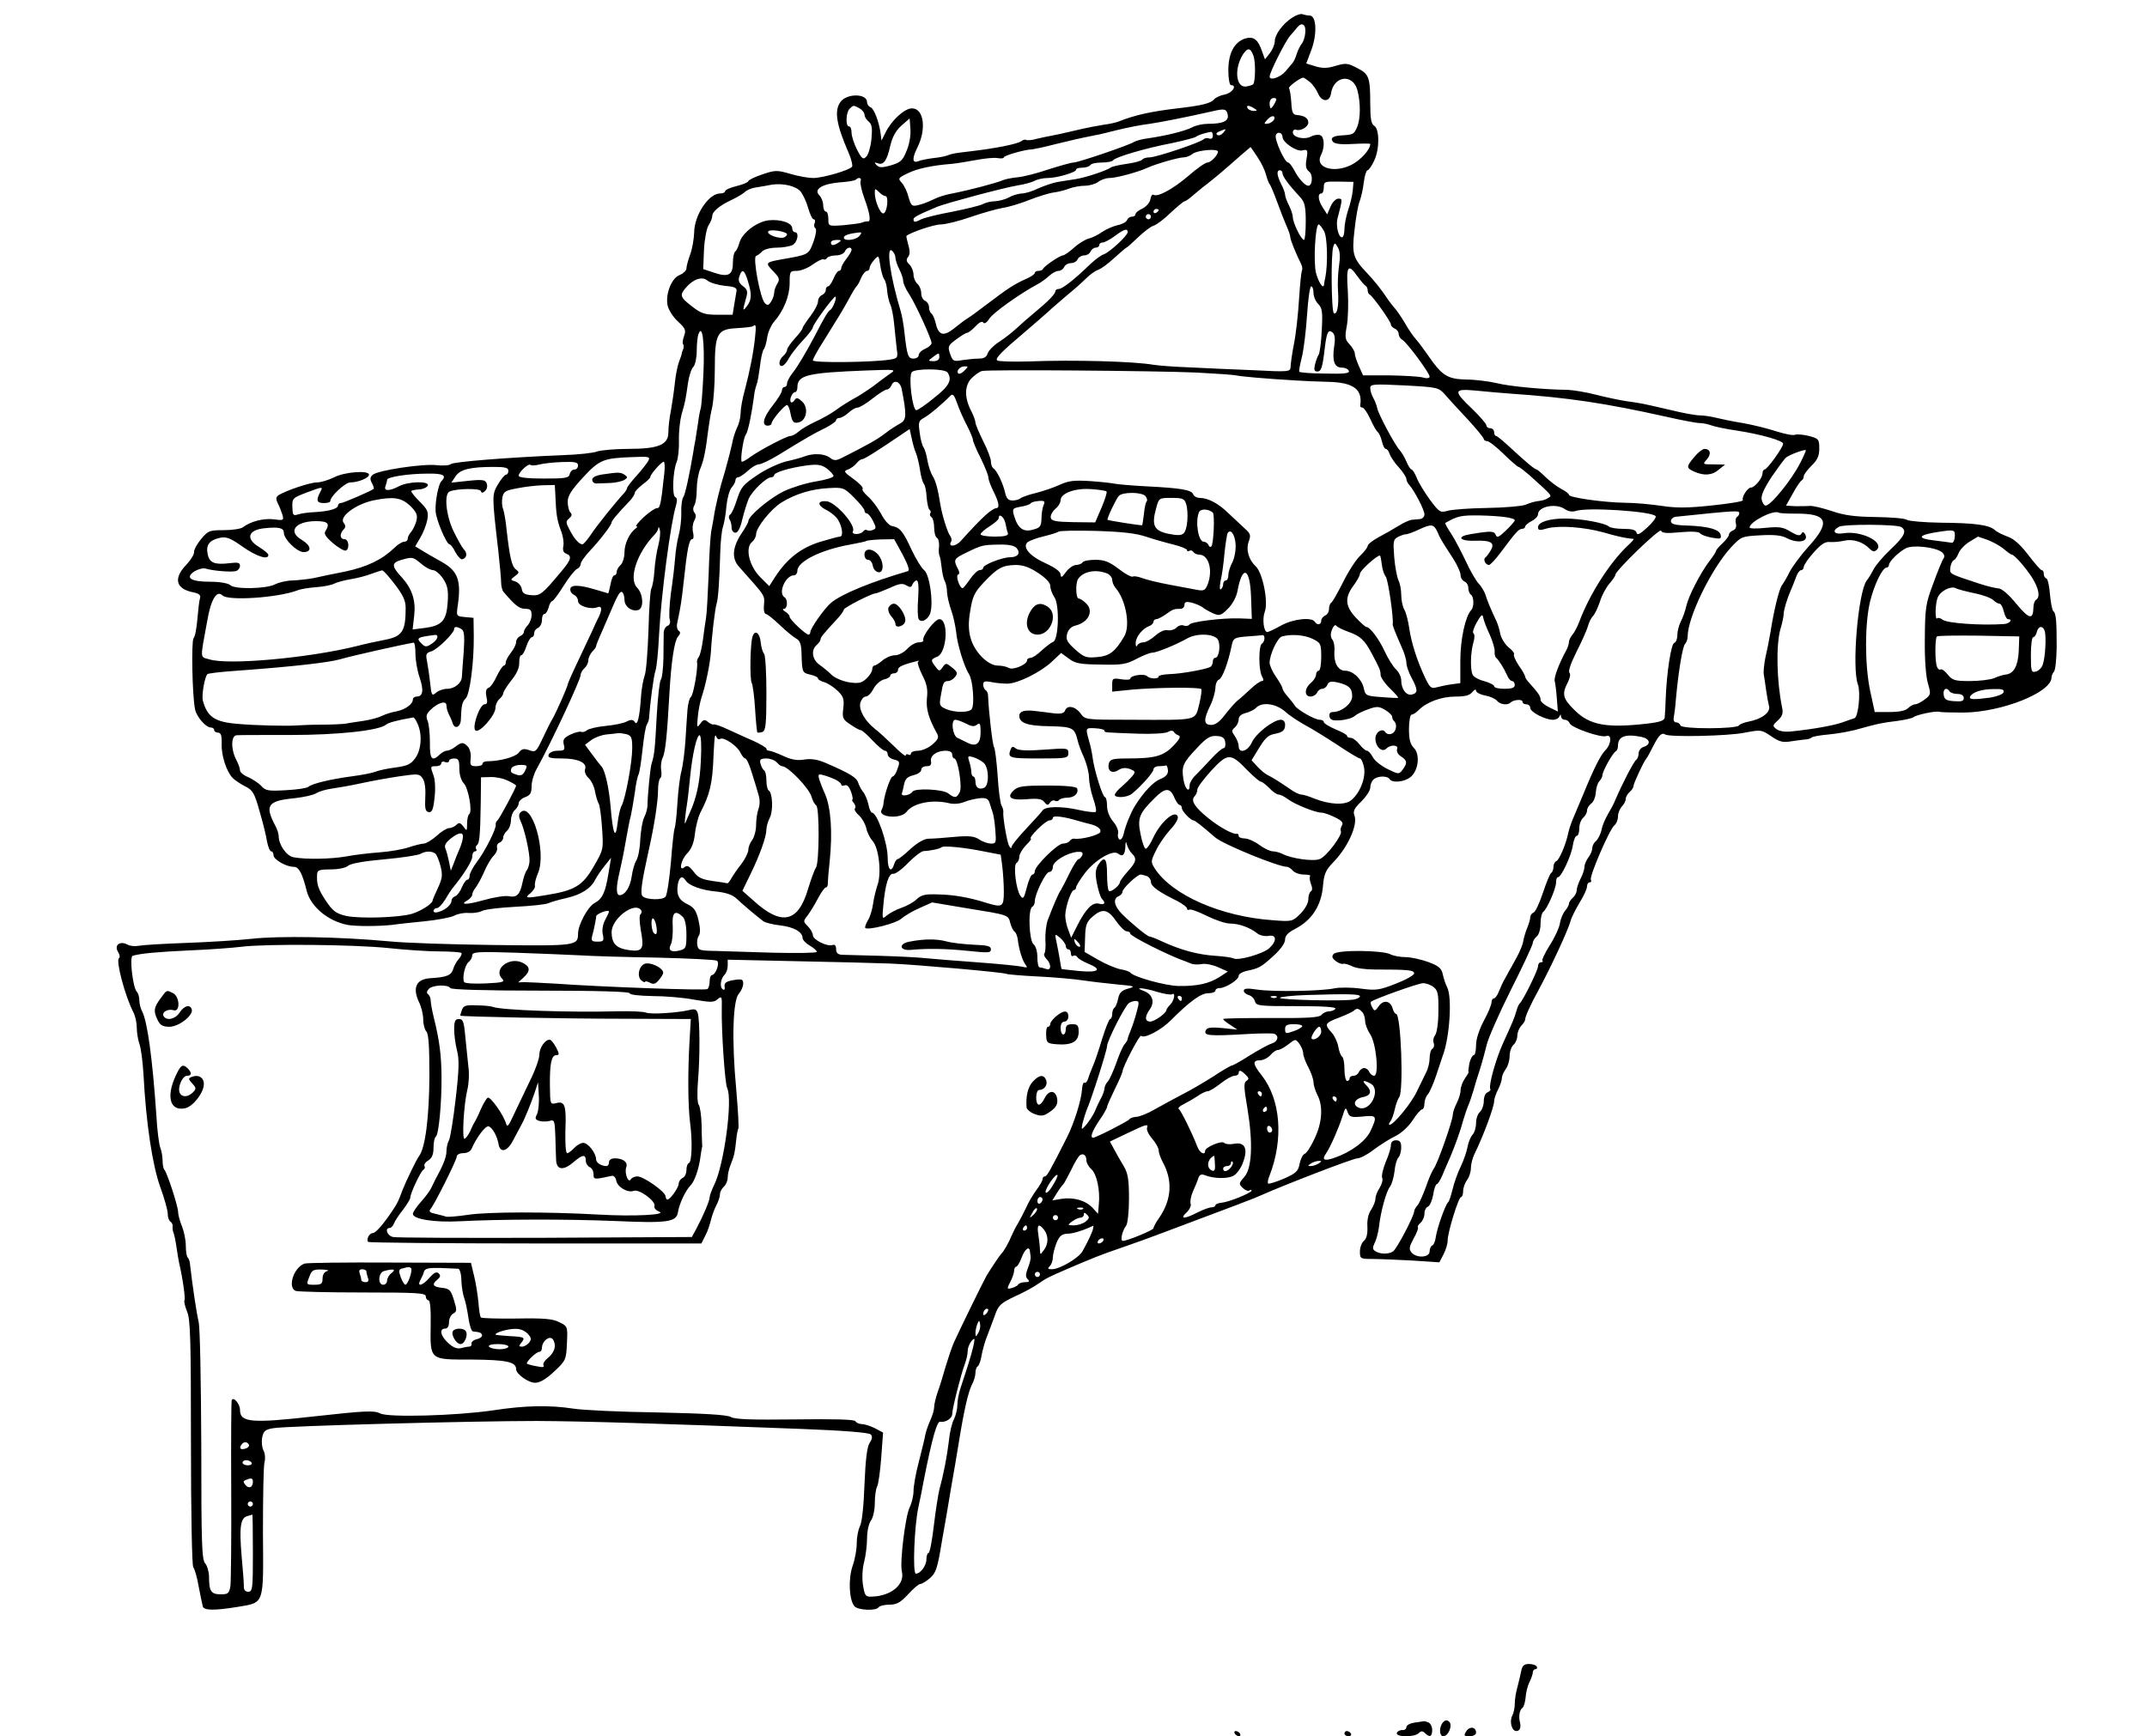 <svg xmlns="http://www.w3.org/2000/svg" version="1.0" width="1109.333" height="897.333" viewBox="0 0 832 673"><path d="M500.8 6.8c-3.7 2.4-6.8 6.6-6.8 9.2 0 1.2-.9 3.3-1.9 4.6l-1.9 2.4-1.1-3c-1.6-4.8-3.4-6.1-6.8-5-4.1 1.5-6.3 5.7-6.3 12.4 0 3.1.5 5.6 1 5.6 2.5 0 .7 2.9-2.2 3.6-1.8.3-3.7 1.2-4.3 1.9-1.2 1.5-4.6 2.4-14.2 3.5-10.2 1.2-16.6 2.6-22.8 5.1-1.1.4-3.6 1-5.5 1.2-1.9.3-6.9 1.2-11 2.2-4.1 1-8.4 1.9-9.5 2.1-1.1.2-3.7.7-5.7 1.2-2 .6-3.9.7-4.2.4-.3-.2-1.1 0-1.8.5-1.4 1.1-9.9 2.8-19.3 3.9-6.8.8-7.4.9-9.5 1.7-.8.3-3.3.8-5.5 1-2.2.3-4.8.8-5.7 1.2-2.3.9-2.4-1.1-.3-5.3C359.1 50 358 42 353.4 42c-2.9 0-8 4.7-10.3 9.5l-1.5 3-.3-2.5c-.6-4.7-2.6-9.9-3.9-10.4-.8-.3-1.4-1.2-1.4-2 0-3.4-7.8-3.5-10.3-.1-2.5 3.4-1.6 8.8 3.1 19.6 1.1 2.5 1.7 5 1.4 5.5-1 1.4-11.4 4.4-15.1 4.4-1.8 0-5.8-.7-8.8-1.6-5.2-1.5-5.9-1.5-10.9.2-3 1-5.4 2.2-5.4 2.6 0 .4-2 1.3-4.5 1.9-2.5.6-4.5 1.5-4.5 2s-.9.9-2 .9c-4.4 0-10 8.5-10 15.2-.1 2.4-.7 6.1-1.5 8.3-.8 2.2-1.5 4.7-1.5 5.6 0 .8-1.2 1.9-2.6 2.5-3.1 1.1-5.6 7.3-4.7 11.8.4 1.7 2.1 4.5 4 6.2 2.9 2.7 3.2 3.4 2.4 5.6-.5 1.4-.7 2.8-.4 3.2.3.3.3 1.1.1 1.8-.3.7-.6 1.5-.6 1.8 0 .3-.5 1.8-1.1 3.3-.6 1.6-1.3 5.3-1.6 8.3-.3 2.9-1 7.7-1.5 10.5-.6 2.9-1 6.7-1 8.5 0 4.8-3.8 6.4-15.6 6.4-5.1 0-10.5.5-12 1-1.5.6-7.2 1.2-12.8 1.4-21.8.9-43 2.6-43.9 3.5-.5.5-3 .7-5.6.4-5.3-.6-22.6 2-24.6 3.7-1.1.9-1.2 1.7-.4 3.2.6 1.1.9 2.1.7 2.3-.7.7-11.8 5.5-12.7 5.5-.6 0-1.1.4-1.1.9 0 1.3-3.5 2.3-8.9 2.6-2.5.1-5.5.5-6.6.9-1.9.6-2.1.3-2.2-2.8-.1-3.4.1-3.6 5.3-5.6 6.7-2.5 6.7-2.5 5.4-.1-1.6 3.1-1.2 4.1 1.5 4.1 1.4 0 2.5-.3 2.5-.8 0-1.8 5.8-7.2 7.7-7.2 3 0 7.3-1.7 7.3-3 0-1.8-9.4-1.1-13.5 1-2.2 1.1-5.2 2-6.7 2-2.7 0-11.8 3.1-14.8 4.9-1.1.8-1.2 1.4-.3 3.3.7 1.3 1.4 3.3 1.8 4.5.5 2 .3 2.1-3.4 1.6-3.9-.5-9 .8-12 3.1-.8.6-4.1 1.1-7.4 1.1-5.5 0-6.1.2-8.8 3.5-1.6 1.9-2.8 4.2-2.7 5 .1.8-1.2 3-3 4.9-5.1 5.3-4.1 9.4 2.7 10.7 2.3.5 3 1.1 2.6 2.3-.3.9-.7 4.5-1 8-.3 3.5-.9 6.9-1.5 7.5-.9 1.2-.5 22.6.6 27.6.6 2.9 4.2 7 6.1 7 .7 0 1.3.4 1.3 1 0 .5.7 1 1.5 1 1.1 0 1.5 1.1 1.4 4.2-.2 4.6 1.9 11 4.3 13.4.8.8 3 2.3 4.8 3.2 3 1.5 3.6 2.6 5.6 9.7 1.3 4.4 2.6 9.7 2.9 11.8.4 2 1.1 3.7 1.6 3.7s.9.7.9 1.5c0 1.7 4.9 4.5 7.8 4.5 2 0 3.3 2.3 5.1 9.5 1.6 6 8.2 11.5 15.7 13 3.2.6 12.1.6 17.4 0 1.9-.3 7.6-.9 12.6-1.4 5-.5 10.2-1.5 11.5-2.2 1.3-.7 3.8-1.2 5.6-1 1.7.1 4-.2 5.1-.8 1.1-.6 6.9-1.3 12.8-1.6 6-.3 11.8-.9 12.9-1.4 1.1-.5 4.3-1.4 7-2 5.7-1.3 9.5-3.7 11.2-7.2.7-1.3 2.3-3.7 3.7-5.4l2.4-3-1 6c-1.2 7.4-2.3 9.9-5.5 11.6-2.5 1.4-6.3 8.4-6.3 11.8 0 4.7-.8 4.8-32.7 4.4-16.4-.2-34.5-.8-40.3-1.4-19.4-1.8-43.1-2.2-53.5-1-5.5.6-17 1.3-25.5 1.6-8.5.3-16.7.8-18.2 1.1-1.5.3-3.5.1-4.5-.5-2.9-1.5-5.1.3-3.6 2.8.7 1.1.9 2.2.4 2.5-1.3.9 2.3 14.5 5.5 20.8.8 1.4 1.4 4.2 1.4 6.1 0 2 .5 4.8 1 6.3.6 1.4 1.3 6.8 1.6 11.8 1 19.1 3.5 35.4 6.5 43.7 1.6 4.4 2.9 9 2.9 10.4 0 1.3.5 2.7 1 3 .6.4 1 1.2.9 1.8-.1.7 0 1.9.4 2.7.3.8.8 3.3 1.1 5.5.3 2.2.8 4.9 1 6 1.4 5.8 2.5 13.9 2.1 14.5-.3.4.2 2.4 1 4.4 1.3 3 1.5 11.2 1.5 50.9 0 27.5.4 47.7.9 48.2.5.6 1.5 3.9 2.1 7.5.7 3.6 1.4 7.1 1.6 7.7.4 1.6 4.7 1.6 13.3.2 10.7-1.8 10.2-.4 10-28.8 0-13.5.2-25.8.6-27.3.4-1.4.2-3.5-.4-4.6-.6-1.1-.8-3.4-.5-5 .5-2.5 1.2-3.1 4.3-3.6 4.8-.9 77.5-2.8 102.1-2.8 18.7.1 47.9 1 102.9 3.1 15.8.6 25.8 1.4 26.5 2.1.7.7.7 1.7-.4 3.3-1 1.5-1.6 6.5-2 16.2-.3 8.4-1 14.9-1.8 16.2-.6 1.2-1.2 4.1-1.2 6.5 0 2.4-.7 6.3-1.6 8.8-1.7 4.9-1.4 13.1.7 15.6 1.3 1.6 8.5 1.9 9.4.4.3-.5 2.2-1 4.2-1 2.8 0 4.2-.8 7.2-4 2-2.2 4.1-4 4.7-4 .6 0 2.3-1 3.8-2.3 2.3-2 2.9-3.8 4.6-14.2 1.2-6.6 2.8-16.1 3.6-21 .9-5 2.2-12.6 2.9-17 2.1-13.1 3.7-19.8 5.1-22.7.8-1.4 1.4-3.5 1.4-4.6 0-1.2.4-2.3.9-2.6.5-.3 1.2-2.3 1.5-4.3.4-2.1 1.3-5.4 2.1-7.3.7-1.9 2.1-5.5 3-8 1.4-4.1 2.2-4.8 7.8-7.5 3.4-1.5 7.6-3.8 9.2-5 2.9-2 3.8-2.5 11.5-5.8 9.6-4.1 12.2-5.2 21-8.2 5.2-1.8 12.4-4.4 16-5.8 29.3-11 34.9-13.1 37.5-14.3 9.9-4.4 35.9-14.4 37.5-14.4 1.1 0 4-1.5 6.4-3.4 2.4-1.8 6.2-4.2 8.3-5.2 2.3-1.1 5-3.6 6.7-6.1 1.5-2.4 3.2-4.3 3.7-4.3s.9-1 .9-2.2c0-1.2.6-2.9 1.4-3.7.7-.9 2.1-4.1 3.1-7.1s2.1-6.4 2.5-7.5c2.8-7.1 3.8-23.1 1.8-26.8-.6-1.2-1.4-3.5-1.7-5.1-.5-2.3-1.6-3.2-5.6-4.7-2.8-1-6.7-1.9-8.8-1.9-2.1 0-4.8-.5-5.9-1.1-3.1-1.6-20.7-1.8-22-.1-.8.9-.6 1.6.8 2.7 1 .8 2.4 1.3 2.9 1.1.6-.2 2.2.3 3.6 1s5.2 1.2 8.5 1.2c13 0 15.4.2 15.4 1.5 0 .7-3.2 2.5-7.1 4-6.4 2.5-7.6 2.7-13.6 1.9-3.7-.5-8.3-.5-10.2-.1-5.1 1.1-23.6 1.4-29.8.5-3.9-.6-5.3-.5-5.3.4 0 .7.9 1.4 1.9 1.7 1.1.3 2.1 1.3 2.4 2.4.5 1.8 1.6 1.9 16.2 1.9 10.1 0 15.4.3 15 1-.3.5-1.4 1-2.4 1s-2.4.6-3 1.4c-.9 1-5.1 1.3-19.6 1.2-10.2 0-18.5.1-18.5.4 0 .3 1.2 1.3 2.8 2.3l2.7 1.8-5.7-.6c-3.7-.4-5.8-.2-6.3.5-1.5 2.5.4 2.7 16 1.8 5-.3 9.6-.3 10.3-.1 2 .8 1.4 3.1-1 3.8-1.3.4-5.1 2.5-8.5 4.6-3.4 2.2-6.5 3.9-6.9 3.9-.4 0-3.7 1.9-7.3 4.3-3.6 2.3-9.1 5.5-12.1 7-3 1.6-7.7 4.1-10.5 5.7-2.7 1.6-6 2.9-7.2 2.9-1.2.1-2.4.5-2.7 1-.6.8-12.9 7.1-14 7.1-1.3 0-.4-2.5 2.4-6.7 1.7-2.4 3-4.8 3-5.2 0-.5 1.4-3.6 3-6.9 1.7-3.4 3-6.5 3-6.9 0-1.6 6.6-14.3 7.2-13.8 1.2 1.2 7.6-2.1 11.4-5.9 7.6-7.6 11.8-10.6 14.6-10.6 1.6 0 2.8-.5 2.8-1 0-.6.7-1 1.6-1 2.3 0 7.4-3.2 7.4-4.7 0-.7 1.2-1.5 2.8-1.9 5.2-1.1 5.7-1.4 10.5-5.7 2.9-2.6 4.7-5.1 4.7-6.5 0-1.5 1.1-2.7 3.8-4.1 6.6-3.4 10.3-9.1 10.9-16.9.4-4.4 1-5.9 3.9-8.9 5.7-5.8 9.6-14.5 8.3-18.1-.7-1.7-.1-2.9 2.6-5.5 1.9-1.9 3.5-4.3 3.5-5.4 0-1 .5-2.4 1.2-3.1 1.5-1.5 5.4-1.6 6.3-.2 1 1.6 5.8 1.1 8.1-.8 3.1-2.5 3.8-8.8 1.3-11.3-1.4-1.4-1.9-3.3-1.9-7.4 0-3 .5-5.5 1-5.5.6 0 1.8-.8 2.8-1.8 3.1-3.1 8.8-5.2 14.2-5.2 3.9 0 5.6-.5 6.6-1.8.8-.9 1.4-1.2 1.4-.5s1.6 1.5 3.5 1.9c1.9.3 3.9 1.2 4.6 2 1.2 1.5 4.1 1.9 5.3.7 1.1-1.1 4.6-1.4 4.6-.3 0 .6.7 1 1.5 1s1.5.6 1.5 1.4c0 1.6 5.8 4.6 8.8 4.6 1.1 0 2.3-.6 2.5-1.3.4-.9.6-.9.6 0 .1.7.7 1.3 1.5 1.3s1.6.6 1.9 1.4c.7 1.7 12.2 5.7 14.2 4.9 2.2-.8 1.9 3.2-.3 5.4-1.9 1.9-4.5 7-8.7 17.3-1.5 3.6-3.3 7.8-4 9.5-.7 1.6-1.5 4.1-1.8 5.5-.9 4.4-3.5 10.4-4.6 10.8-.6.2-1.1 1.2-1.1 2.2 0 1-.4 2.1-.9 2.4-.5.3-1.9 3.8-3.2 7.7-1.3 3.9-2.9 7.4-3.6 7.6-.7.3-1.3 1.1-1.3 1.8 0 .8-.5 2.6-1.2 4.2-.6 1.5-1.3 3.8-1.5 5.1-.2 1.3-1.3 4-2.4 6-1.1 2-2.4 4.5-3 5.4-.5 1-1.4 2.6-1.9 3.5-.6 1-1.5 3-2.1 4.5-.6 1.6-1.5 2.8-2 2.8s-.9.7-.9 1.5c0 .9-1.3 4.1-3 7.2-1.8 3.4-3 7.1-3 9.4 0 2.2-.4 3.9-.9 3.9s-1.3 1.5-1.7 3.2c-.3 1.8-.5 3.3-.3 3.3s-.4 1.1-1.4 2.5c-.9 1.3-1.7 3.4-1.7 4.6 0 1.2-.7 3.5-1.5 5-.8 1.6-1.5 3.6-1.5 4.4 0 2.3-6 19.3-7.4 21-.6.8-2 4-3 7-1.1 3-2.5 6.2-3.2 7.1-.8.8-1.4 2-1.4 2.5 0 1.7-6.8 14.7-8.2 15.5-1.7 1.1-4.9 1.1-6.8-.1-1.1-.7-1.2-1.3-.3-3.2.7-1.3 1.4-4.1 1.7-6.3.6-5.8 2.9-14 4.3-15.6.6-.8 1.4-3.4 1.7-5.8.2-2.4.9-4.8 1.5-5.4.6-.6 1.1-2.4 1.1-3.9 0-2.1-.5-2.8-2-2.8-1.3 0-2 .7-2 1.9 0 1.1-.9 4-2 6.5-1 2.5-1.7 5.3-1.4 6.1.4.8-.1 2.6-1 4-.9 1.3-1.6 3.2-1.6 4.2s-.8 2.9-1.7 4.3c-1 1.4-1.6 3.9-1.4 6.5.1 2.8-.3 4.6-1.4 5.5-.8.7-1.5 2.5-1.5 4.1 0 2.8.2 2.9 4.8 2.9 2.7 0 9.6.3 15.4.6l10.6.7 1.6-3.1c.9-1.7 1.6-4.1 1.6-5.4 0-3.1 4.2-16.8 5.2-16.8.4 0 .8-1 .8-2.3 0-1.3.7-3.2 1.5-4.3.8-1 1.5-3.1 1.5-4.6 0-1.4.6-3.9 1.4-5.5 3.3-6.7 7.6-18.2 7.6-20.4 0-.9.7-3 1.5-4.5.8-1.6 1.5-3.6 1.5-4.5 0-.8.7-2.4 1.5-3.5.8-1 1.5-3.3 1.5-5 0-1.7.7-3.7 1.5-4.4.8-.7 1.5-2.3 1.5-3.6 0-1.2.7-2.9 1.5-3.8.8-.8 1.5-1.8 1.5-2.3 0-1.2 2-5.7 5.3-11.7 4.8-8.9 11.2-22.7 12.3-26.5.3-1.4 2-4.6 3.5-7.2 1.6-2.5 2.9-5.4 2.9-6.3 0-.9.5-1.6 1.1-1.6.5 0 .7-.4.4-1-.7-1.2 7.2-19.5 9.1-21.1.8-.6 1.4-2.2 1.4-3.5 0-1.2.7-2.9 1.5-3.8.8-.8 1.5-2.1 1.5-2.9 0-.8.7-2 1.5-2.7.8-.7 1.5-1.7 1.5-2.3 0-1 4.1-9.8 5-10.7.3-.3 1.4-2.3 2.5-4.5 2.2-4.4 3.4-5.7 4.8-4.8 1.8 1.1 24.5.6 30.8-.7 6.3-1.2 6.5-1.2 10.3 1.4 3.2 2.2 4.5 2.5 8 1.9 2.2-.3 4.8-.7 5.6-.7.8-.1 1.7-.4 2-.7.3-.4 3.2-.9 6.5-1.2 3.3-.3 8.7-1.2 12-2.2 7.2-2 8.5-2.3 15-3.1 2.8-.4 5.5-1 6-1.4 1.2-1 8.6-2.5 10-2.1.6.2 4.8.3 9.3.3 14.8-.1 34.2-7.8 34.2-13.6 0-.6.4-1.6.9-2.2.6-.5 1-4.7 1.1-9.4 0-10.2-.2-13.3-1.3-14.1-.4-.3-1-3.2-1.3-6.5-.2-3.2-.9-6.1-1.4-6.2-.6-.2-1-1-1-1.8s-.3-1.4-.8-1.4c-.4 0-2.7-2.6-5.2-5.9-3-3.9-5.6-6.3-8-7.1-1.9-.7-4.2-1.8-5-2.6-2.3-2-8.1-2.7-21-2.8-6.3-.1-12.2-.6-13-1.1-.8-.6-6.2-1-12-1.1-8-.1-12.2-.6-17.1-2.3-3.6-1.2-7.4-2.1-8.5-2-1 .1-3.6.1-5.6.1l-3.7-.2 2.7-4.8c1.4-2.6 3-4.9 3.4-5 .4-.2.8-.9.8-1.6 0-.7 1.4-2.5 3-4.1 2.3-2.2 3-3.8 3-6.6 0-3.6-.2-3.9-3.9-4.9-2.1-.5-4.5-.8-5.4-.5-.8.4-4.1-.3-7.3-1.3-3.3-1.1-9-2.5-12.9-3.2-3.8-.6-8.6-1.6-10.6-2.1s-4.8-.9-6.2-.9c-1.5 0-6.6-.9-11.4-2.1-11.2-2.6-11.2-2.6-17-3.4-2.6-.4-7.9-1.5-11.8-2.5-3.8-1-8.8-1.8-11-1.9-9-.1-22.3-1.3-27.5-2.6-3-.7-8.4-1.4-12-1.4-7.2-.2-9.3-1.6-14.7-9.5-1.6-2.3-3.6-5-4.6-6.1-1-1.1-3-4-4.4-6.5-1.5-2.5-3.3-5.1-4.1-5.9-.7-.8-2.1-2.6-3-4-1.8-2.7-4.7-6.4-7.2-9-5.7-6-6.2-7.5-5.1-16.9.5-4.8 1.4-9.9 2-11.2.5-1.4 1.3-4.6 1.6-7.3.3-2.6 1-4.7 1.4-4.7.5 0 1.7-1.7 2.6-3.7 2.2-4.5 2.1-12.4 0-13.6-1.1-.6-1.5-2.7-1.5-8.5 0-10.3-.5-11.6-5.2-13.9-3.5-1.9-4.4-1.9-8.2-.8-3.2 1-5.1 1-7.8.2l-3.6-1.1 2.1-5.6c2.2-6.2 1.8-13-.8-13-.7 0-1.9-.2-2.7-.5-.7-.3-2.5.3-4 1.3zm5 6c-.1 1.5-.7 3.4-1.4 4.2-.6.8-1.5 2.6-1.9 3.9-.4 1.4-1.1 2.9-1.6 3.5-.5.6-1.7 2-2.7 3.2-2 2.4-6.2 3.8-6.2 2.1 0-1.6 6.1-13.8 8-15.9.8-.9 2.1-2.4 2.8-3.3 1.8-2.1 3.4-.9 3 2.3zm-20 9c.8 2.5.7 10-.2 10.9-.2.2-1.3.6-2.5.8-4.1.8-5-6.6-1.5-12.3 1.9-2.9 3-2.8 4.2.6zm21.8 10c1.1.9 2.6 3 3.2 4.5 1.5 3.4 4.5 3.3 5-.1 1-6.8 8.4-7.8 10.2-1.3 1.3 4.8 1.3 11.4-.2 14.6-1.2 2.6-1.4 2.7-6.1 3-3.4.2-4.4 1.2-3 2.6.7.7 3.7 1 7.7.7 3.6-.2 6.6-.2 6.6 0 0 2.2-3.8 6.4-7.5 8.2-6.9 3.3-14.1.9-11.6-3.9 1.5-2.8 1.4-7.1-.3-7.7-.8-.3-2.4-.1-3.5.5-2.6 1.4-7.1.4-7.1-1.6 0-.8.6-1.3 1.3-1 1.7.6 4.7-1.1 4.7-2.8 0-1.7-1.6-2.7-4.3-2.9-1.7-.1-2.1-.9-2.3-5-.2-2.7-.6-5.1-.9-5.4-.4-.5 4.2-4 5.5-4.1.3 0 1.4.7 2.6 1.7zM494 40c-.6 1.1-1.3 2-1.5 2-.3 0-.5-.9-.5-2s.7-2 1.5-2c1.3 0 1.4.4.5 2zm-160.9 2c1 .6 1.9 1.7 1.9 2.4 0 .8.7 2 1.6 2.7 1.3 1.1 1.5 2.5 1.1 6.8-.3 3-1.2 6.1-2 6.8-1.2 1.3-1.7.9-3.6-2.7-1.1-2.2-2.1-5.2-2.1-6.5 0-1.4-.4-2.5-1-2.5-1.4 0-1.2-5.4.2-6.8 1.5-1.5 1.5-1.5 3.9-.2zM486 42c1.3.8 1.3 1-.2 1-.9 0-2-.5-2.3-1-.8-1.3.5-1.3 2.5 0zm-10.2 2.7c.3 2.3-2 3.3-7.8 3.3-1.9 0-4.7.6-6.1 1.4-2.8 1.4-9.5 3.1-16.9 4.2-2.5.3-4.9 1-5.5 1.4-1.5 1.1-21.6 8-23.5 8-.8 0-5.1 1.2-9.5 2.6-4.4 1.5-9.8 2.9-12 3.1-2.2.2-4.9.7-6 1.2-2.3 1-12.8 3.8-19.5 5.1-2.5.4-5.8 1.5-7.5 2.4-1.6.8-4.2 1.8-5.7 2.1-2.4.6-2.7.3-3.7-3-.5-2.1-1.7-4.6-2.6-5.6-1.6-1.7-1.5-1.9 2.2-3.7 3.6-1.8 9.4-3.1 17.3-3.7 1.9-.2 6.2-.9 9.4-1.5 3.3-.6 7-1 8.3-.7 1.3.2 2.3.1 2.3-.3 0-.7 8.3-3.1 11-3.1.8-.1 4.7-.9 8.5-1.9 6.1-1.5 9.4-2.3 16.5-3.7.8-.1 4.4-1 8-1.9 3.6-.9 9.2-2 12.5-2.4 5.3-.8 13.8-2.5 24.5-4.9 4.6-1.1 5.4-.9 5.8 1.6zm18 1.5c-.3.7-1.3 1.5-2.4 1.7-1.6.3-1.7.1-.5-1.3 1.6-1.9 3.4-2.1 2.9-.4zM351.3 58.5c-1.5 3.8-2.4 4.5-6.1 5.6-3.5 1-4.5.9-5.5-.1s-.9-1.2.5-.7c2.2.8 3.5-1 4.8-6.8.8-3.4 2.1-5.8 4.3-7.8l3.2-2.8.3 4.1c.2 2.4-.4 6-1.5 8.5zm122.7-7c-.7.8-1.7 1.2-2.3.8-.6-.4-.3-.9.9-1.4 2.7-1.1 2.8-1.1 1.4.6zm-4 1.1c0 1-.6 1.4-1.4 1.1-.7-.3-1.7-.2-2.2.3-1.4 1.3-18.3 7-20.9 7-1.3 0-2.6.4-2.9.9-.4.5-3 1.2-5.9 1.6-2.8.4-5.6 1-6.2 1.4-1.6 1.2-9.7 3.9-13.5 4.5-1.9.3-5.1.8-7 1.1-1.9.3-5.3 1.5-7.6 2.5-2.2 1.1-5.1 2-6.5 2-1.3.1-3.5.7-4.9 1.5-1.4.8-3.8 1.4-5.3 1.5-1.6 0-3.7.5-4.8 1.1-1.1.6-6.5 1.9-12 3-5.6 1-10.9 2.4-11.9 2.9-2.3 1.2-3 1.3-3 0 0-.8 1.9-1.8 9.3-4.9 3.9-1.5 25.1-7.2 30.9-8.2 2.6-.4 5.6-1.2 6.7-1.8 1.1-.6 3.4-1.1 5.1-1.1 3.6 0 11-2.2 11-3.2 0-.5 1.1-.8 2.4-.8 1.4 0 2.8-.5 3.1-1 .3-.6 2.4-1 4.5-1s4.1-.4 4.4-.9c.8-1.2 12.6-4.7 22.6-6.6 4.7-1 9-2.1 9.5-2.5.9-.7 3.4-1.5 5.8-1.9.4 0 .7.6.7 1.5zm27 .5c0 2.1 5.5 5.8 7.7 5.2 2-.5 2.2-.2 1.6 3.3-.5 2.8-.2 4 1 4.9 1.6 1.2 1.3 5.5-.3 5.5-1.3 0-3.9-2.9-5.5-6.1-.9-1.6-1.9-2.9-2.3-2.9-1.4 0-5.4-9-4.8-10.6.6-1.6 2.6-1 2.6.7zm-9.7 7.8c1.5 2.2 2.9 5.2 3.3 6.8.4 1.5 1 3.3 1.5 3.8.4.6 1.7 3.7 2.9 7s2.8 7.4 3.6 9.2c.8 1.7 1.4 3.6 1.4 4.2 0 1 2.3 6.7 4.2 10.4.5 1 .6 2.2.3 2.6-.2.5-.7 4.9-1 9.7-.5 8-1.3 15-2.2 19.4-.6 3.1-1.1 6.6-1.2 8.4-.1 1.7-.9 1.8-14.3 1.1-7.9-.3-19-.8-24.8-1.1-5.8-.2-12.1-.7-14-1-7.3-1.3-30.8-2-48.2-1.3-6.4.2-12 0-12.4-.4-.8-.8 1.5-3.2 11.2-11.4 2.7-2.3 6.5-5.6 8.4-7.3 1.9-1.8 5.5-4.8 7.9-6.9 2.5-2 5.6-4.8 7-6.2 1.5-1.5 3.5-2.9 4.6-3.3 1.1-.3 3.9-2.4 6.3-4.6 2.4-2.2 4.5-4 4.7-4 .2 0 2.2-1.8 4.4-3.9 2.3-2.2 5-4.3 6.1-4.6 1.2-.4 4.2-2.6 6.7-5.1 2.6-2.4 5-4.4 5.4-4.4.3 0 1.7-.9 3-2.1 1.3-1.1 3.9-3.3 5.8-4.7 3.5-2.8 5.6-4.5 12.6-10.7 2.2-1.9 4.1-3.5 4.1-3.5.1 0 1.3 1.8 2.7 3.9zM472 58.8c-.1 1.4-2.8 4.2-4.1 4.2-.8 0-4.1 2.3-7.4 5.2-6.1 5.2-11.9 8.3-13.5 7.3-.5-.3-1 .5-1.2 1.7-.2 1.3-1.5 2.8-3 3.6-1.6.7-2.8 1.7-2.8 2.3 0 .5-.6.9-1.4.9-.8 0-1.6.6-1.9 1.4-.3.7-2 1.6-3.7 1.9-1.7.4-4.4 1.6-5.9 2.6-1.5 1.1-3.9 2.3-5.3 2.6-1.4.4-4 2-5.7 3.6-1.8 1.6-3.7 2.9-4.2 2.9-1.1 0-7.2 4.1-7.7 5.2-.2.5-1 .8-1.8.8s-1.4.4-1.4.8-1.2 1.3-2.7 2c-5.2 2.3-7.5 3.8-16.2 10.4-4.5 3.4-5.3 4-7.3 5.3-.9.5-3.2 2.3-5.2 3.9-4.1 3.2-6 2.6-7.1-2.5-.4-1.6-1.1-3.1-1.6-3.4-.5-.4-.9-1.4-.9-2.5 0-1-.7-2-1.5-2.4-.8-.3-1.5-1.6-1.5-2.9 0-1.4-.7-3-1.5-3.7-.8-.7-1.5-2.3-1.5-3.6 0-1.2-.7-3-1.6-3.9-1.2-1.1-1.3-1.9-.5-2.9.7-.8.8-2.3.1-4.6-.5-1.9-.9-3.5-.7-3.6C353.1 90 362 87 364.5 87c1.9 0 7.1-1.3 11.7-2.9 4.6-1.6 10.1-3.1 12.3-3.5 2.2-.3 6.9-1.7 10.4-3.1 3.6-1.4 7.8-2.7 9.5-2.9 1.7-.2 4.4-.9 5.9-1.5 1.6-.6 4.3-1.1 6.1-1.1 1.8 0 4.1-.7 5.2-1.5 1-.8 3-1.5 4.4-1.5 2.6 0 11-2.3 14.5-3.9 3.2-1.5 12.2-4.1 14.2-4.1 1 0 2.6-.6 3.5-1.4 1.9-1.4 9.8-2.1 9.8-.8zm25 8.4c0 1.2 2.5 4.6 7 9.4 1.6 1.8 2 3.6 2 9.3 0 3.9-.3 7.1-.7 7.1-1.1-.1-4.3-6.7-4.3-8.8 0-.9-.7-3-1.5-4.6-.8-1.5-1.5-3.4-1.5-4.1 0-.7-.7-2.6-1.5-4.1-1.7-3.4-1.9-5.4-.5-5.4.6 0 1 .6 1 1.2zm-163.5 3c-.3.7.4 3.8 1.5 6.8 2.1 5.7 2.6 9.1 1.3 8.8-.5 0-1.5.1-2.3.5-.8.3-4.1.7-7.2 1-5.8.4-5.8.4-5.8-2.5 0-1.5-.4-2.8-1-2.8-.5 0-1-1.1-1-2.4 0-1.4-.7-3.1-1.5-3.9-2.3-2.3 1-4.4 7.8-5 3.2-.2 6.1-.7 6.4-1.1 1.1-1.1 2.3-.6 1.8.6zM524.2 74c-.2 1.9-1 5.3-1.8 7.5-.7 2.2-1.4 5.5-1.4 7.2 0 1.8-.4 3.3-1 3.3-1.3 0-2.4-4.5-1.7-7.3 2-7.6 2-7.7.3-7.7-.9 0-2.3 1.4-3 3.1l-1.3 3-1.6-2.5c-1.9-2.8-2.2-5.6-.7-5.6.6 0 1-1.1 1-2.4 0-2.2.3-2.3 5.8-2.2l5.7.1-.3 3.5zm-213.9.3c.9 1.2 2.3 4.1 2.9 6.4.7 2.4 1.6 4.3 2.1 4.3s.7.7.4 1.5c-.4.8-.2 1.7.3 2 .5.3.2 2.6-.8 5.3-1.9 5-1.7 4.9-12.7 6.8-5.9 1.1-6 1.3-2.9 4.5 2.4 2.5 2.7 3.2 1.6 4.9-.7 1.1-1.2 2.7-1.2 3.5 0 .8-.5 2.4-1.2 3.4-.9 1.5-1.4 1.6-2.4.6-1.8-1.7-4.8-17.9-3.4-18.3.6-.2 1.7-1 2.4-1.8.8-.8 3.3-1.4 5.6-1.4s5-.5 6.1-1c2-1.1 2.7-5 .9-5-.5 0-1-.7-1-1.5 0-2.1-4.5-3.6-9.2-3.1-4.7.6-10.3 5-11.3 8.8-.4 1.5-1.1 3-1.6 3.3-.5.4-.9 2.4-.9 4.5 0 4.7-1.9 5.6-7.6 3.6l-3.9-1.3.3-7.4c.2-4.1 1-8.4 1.8-9.6.8-1.2 1.4-2.8 1.4-3.5 0-1.8 2.9-4.2 7.7-6.4 2.1-1 4.4-2.4 5.1-3.1.7-.7 2.7-1.5 4.5-1.7 1.8-.3 4.3-.7 5.7-1 4.5-.7 9.5.5 11.3 2.7zm32.8 1.7c1.4 0 .7 6.3-.7 6.7-1.2.4-3.4-4.7-3.4-7.9 0-1.8.1-1.8 1.6-.4.8.9 2 1.6 2.5 1.6zM449 81.4c0 .3-.4.8-1 1.1-.5.3-1 .1-1-.4 0-.6.5-1.1 1-1.1.6 0 1 .2 1 .4zm-3 2.6c0 .5-.4 1-1 1-.5 0-1-.5-1-1 0-.6.5-1 1-1 .6 0 1 .4 1 1zm67.1 5.6c1.3 2.4 1.5 12.6.5 17.9-.3 1.1-.5 2.4-.5 2.8-.2 2-2.1-.7-3.1-4.4-1.1-4-.3-18.9 1-18.9.4 0 1.3 1.2 2.1 2.6zm-208.2 1c.3.3-.1.9-.8 1.3-1.6 1-7.2-.9-6.4-2.2.5-.9 6.1-.2 7.2.9zM437 90c0 1.3-7 7.8-9.3 8.6-1 .3-3.3 2-5.1 3.7-6.3 6.1-10.9 9.7-12.3 9.7-.7 0-1.3.4-1.3.8 0 1.1-2.7 3.9-7.9 8.2-2.3 1.9-5.5 4.7-7.1 6.2-1.6 1.5-4.6 3.9-6.8 5.3s-4.2 3.5-4.5 4.6c-.4 1.3-1.4 1.9-3.4 1.9-1.5 0-4.4.3-6.4.6-3.4.6-3.7.4-4.7-2.4-1-2.9-.8-3.3 2.3-5.6 1.9-1.4 3.8-2.6 4.3-2.6.4 0 1.9-1.1 3.2-2.5 1.5-1.6 2.6-2.1 3-1.5.4.7 1.4.1 2.4-1.5 1.5-2.3 11.6-9.5 18.6-13.3 1.4-.7 3.4-2.2 4.6-3.3 1.1-1 2.7-1.9 3.6-1.9.9 0 1.8-.7 2.2-1.5.3-.8 1.5-1.5 2.6-1.5s2.3-.7 2.6-1.5c.4-.8 1.5-1.5 2.5-1.5 1.1 0 2.2-.7 2.5-1.5.4-.8 1.2-1.5 2-1.5s1.4-.5 1.4-1c0-.6.6-1 1.3-1 .7 0 2.8-1.1 4.7-2.5 3.6-2.7 5-3.1 5-1.5zm-104 1.5c-1.4 1.6-6 2.1-6 .6 0-.9 2.2-1.6 5.9-2 1.1-.1 1.1.2.1 1.4zm-8 2.5c-1.9 1.3-3 1.3-3 0 0-.6 1-1 2.3-1 1.8 0 1.9.2.7 1zm193.9 9c-.4 2.7-.6 7.1-.4 9.7.4 5.6-.3 9.5-1.6 8.7-1-.6-1.2-23.4-.2-25.9.5-1.5.7-1.5 1.8.5.8 1.4.9 3.8.4 7zM330 96.9c0 .4-.9 2-2 3.4s-2 3-2 3.6c0 .6-.4 1.1-.9 1.1s-1.4 1.3-2.1 3c-.7 1.6-1.6 3-2.1 3s-.9.6-.9 1.4c0 .8-.7 1.6-1.5 2-.8.3-1.5 1.4-1.5 2.4s-1.3 3.6-3 5.8c-1.6 2.1-3 4.2-3 4.6 0 .4-1.3 2.2-3 4-1.6 1.8-3 3.8-3 4.4 0 .6-.7 1.7-1.5 2.4-1.8 1.5-2 4.3-.2 3.8.6-.3 1.7-1.5 2.4-2.9.7-1.3 3-4.4 5.2-6.7 2.3-2.4 4.1-4.8 4.1-5.3 0-1.1 7.9-11.9 8.7-11.9.8 0-.9 4.5-1.9 5.1-1 .7-2 2.2-6.2 10.4-3.6 6.7-6.4 11.5-8.7 14.4-1 1.3-1.9 3-1.9 3.7 0 .8-.4 1.4-1 1.4-.5 0-1 .6-1 1.4 0 .7-1.6 3.3-3.5 5.7-3.7 4.6-4.5 7.9-2 7.9.8 0 1.5-.4 1.5-.9 0-1.2 5-7.1 6-7.1.4 0 1.1 1.6 1.4 3.6.6 2.9 1.1 3.5 2.8 3.2 3.3-.5 4.3-5.6 1.7-8.1-1.7-1.6-2.3-1.7-3-.6-.4.7-1.1 1.1-1.4.8-.8-.8.5-3.9 1.6-3.9.5 0 .9-.8.9-1.8 0-4.8 3.6-5.7 27-6.6 11-.4 11.4-.4 9 1.2-1.3.9-4.3 3.1-6.6 4.9-2.4 1.7-5.7 3.9-7.5 4.8-1.8 1-4.9 2.9-6.9 4.4-2 1.5-5.7 3.5-8.1 4.6-2.4 1.1-5.3 2.8-6.3 3.7-1.1 1-2.6 1.8-3.3 1.8-1.4 0-11.4 5.2-15.5 8.1-1.4 1.1-2.9 1.9-3.3 1.9-.8 0 .5-9.2 1.5-10.5.9-1.2 2.3-7.9 3.4-16.5.2-.8.5-2.2.8-3 .4-.8.9-4 1.3-7 .3-3 1-5.9 1.4-6.5.5-.5 1.1-2.6 1.4-4.7.3-2 1.5-4.7 2.6-6 3.8-4.3 6.1-10.1 6.1-15 0-4.6.1-4.8 2.8-4.8 1.5 0 4.3-1.1 6.2-2.5 1.8-1.3 3.7-2.2 4.1-2 .4.3 1 .1 1.4-.5.3-.5 1.9-1 3.5-1 1.5 0 3-.7 3.4-1.5.6-1.6 2.6-2.1 2.6-.6zm17 3c0 .9.7 2.9 1.5 4.5.8 1.5 1.5 3.6 1.5 4.5 0 .9 1 3.2 2.3 5.1 2.5 3.8 8.7 17.4 8.7 19 0 .6-1.1 1.6-2.5 2.2-1.4.6-2.5 1.7-2.5 2.5 0 .7-.9 1.3-2 1.3-2.1 0-2.5-1.1-3.5-10-.3-3-1-6.9-1.5-8.5-4-13.2-5.7-25.3-3.3-23.3.7.6 1.3 1.8 1.3 2.7zm-4.4 8.3c.6.7 1.1 2.8 1.2 4.7.2 1.8.7 4.1 1.2 5.1s1.2 4.4 1.5 7.6c.3 3.3.8 7.6 1 9.6.5 3.5.4 3.7-2.7 4.2-7.1 1.1-29.8 1.3-29.8.3 0-.6 1.9-4 4.2-7.6 6.6-10.6 7.1-11.4 9.7-16.1 1.3-2.5 2.7-4.7 3-5 .4-.3 1.2-1.7 1.8-3.3.7-1.5 1.7-2.7 2.3-2.7.5 0 1-.5 1-1.2 0-.6.8-2 1.8-3.1 1.7-1.9 1.7-1.8 2.3 2.1.3 2.2 1 4.6 1.5 5.4zm183.5-1c1.3 1.8 2.7 3.4 3.1 3.6.4.2.8 1 .8 1.7s.3 1.5.8 1.7c1.1.5 8.2 10.4 8.2 11.6 0 .5.7 1.2 1.5 1.6.8.3 1.5 1.2 1.5 2s.6 1.9 1.4 2.3c1.8 1 10.6 12.9 10.6 14.3 0 .6-1.1.8-2.7.3-1.6-.4-7.4-.7-13-.8h-10.1l-1.6-3.6c-.9-2-1.6-4.2-1.6-4.9 0-.8-.9-2.3-2-3.5-1.8-1.9-1.9-2.8-1.1-7.1.5-2.7.7-8.8.4-13.7-.7-9.7.1-10.8 3.8-5.5zm-236.3 1.7c1.6 5.1 1.5 7.3-.3 9.7-1.7 2.3-1.8 1.9-.5-2.6.9-3 .7-3.7-1.1-5.1-1.5-1.1-1.9-2.2-1.4-3.7 1-3.2 2-2.7 3.3 1.7zm-8.9 1.9c3.8.3 4.8.8 4.5 2.1-.1.9-.6 3.3-.9 5.3l-.6 3.8h-5.8c-4.9 0-6.3-.4-9.9-3.2-4.7-3.6-4.9-4.4-2.4-7.3 2.9-3.4 6.4-4.5 8.4-2.7 1 .8 4 1.7 6.7 2zm228.1 2.7c0 1.4.8 3.3 1.8 4.3 1.6 1.6 1.8 3.1 1.4 10.3-.2 4.6-.8 8.8-1.2 9.4-.4.5-1 2.2-1.4 3.7-.5 2.1-.3 2.8.9 2.8 1.5 0 2-1.5 2.9-9.3.7-5.9 1.4-7.2 3-5.8.9.8 1.1 2.5.6 5.4-.8 5.7.1 8.2 3 8.2 1.3 0 2.5.6 2.7 1.3.4.9-1.8 1.2-9.2 1-5.3 0-9.8-.4-10-.7-.2-.4.3-2.9 1-5.7.7-2.8 1.6-10.1 2-16.3.4-6.1 1.1-11.1 1.6-11.1s.9 1.1.9 2.5zm-216.4 17.2c-.6 5.9-2 13-4 20.6-.9 3.2-1.6 7.1-1.6 8.8 0 1.6-.6 4.2-1.4 5.7-.7 1.5-1.6 4.3-1.9 6.2-.4 1.9-1.6 6.6-2.7 10.5-2.1 6.7-3.8 13.8-4.4 18-.2 1.1-.6 3.6-1 5.5-.3 1.9-.8 9.6-1 17-.3 7.4-.7 14.8-1 16.5-.3 1.6-.8 5.5-1.2 8.5-.4 3-1.1 6-1.6 6.6-.5.7-.8 1.6-.7 2 .5 2-1.4 13-2.4 13.6-.5.3-1.1 2.6-1.3 5-.2 2.3-.5 7.8-.8 12.1-.3 4.3-1 9.5-1.5 11.5-.6 2-1.3 7.7-1.6 12.6-.3 4.9-.8 9.3-1.1 9.7-.2.4-.9 6.2-1.4 13-.6 6.7-1.5 12.8-2.1 13.5-1.2 1.4-7.5 1.2-8.9-.2-1-1-.3-5.6 2.3-17.4 2.2-9.7 3.7-19.2 3.7-23.8 0-2.2.4-4.3.9-4.6.4-.3.6-1.7.3-3.1-.2-1.5 0-3.6.6-4.8 1-2 1.7-8.3 2.6-24.7.7-12.4 1.9-20.5 3.3-22.2 1-1.1 1.1-1.8.3-2.3-.6-.4-.9-1.8-.5-3.3 1.4-6.6 1.6-8.2 2.5-16.2 1.3-12.3 2.1-16 3.2-16 .6 0 .7-1.1.4-2.5-.4-1.4-.2-3.5.4-4.6.8-1.4.8-2.4.1-3.2-.6-.8-.6-1.8-.1-2.7.6-.8 1-3.7 1-6.3 0-2.6.6-6.3 1.4-8.1 1.4-3.3 2.1-7.2 3.1-15.3.3-2.3.9-6.1 1.5-8.5.5-2.4 1-8.9 1-14.6 0-14 .9-15.6 8.6-16 3.2-.2 6.1-.5 6.3-.8 1-1 1.2-.1.7 4.3zm-20 13.9c-.3 6.6-.8 12.7-1 13.5-.3.8-.8 3.4-1.1 5.9-.4 2.5-.9 5.6-1.1 7-.3 1.4-.6 3.2-.7 4-1.6 9.5-3.2 16.7-3.9 17.7-.5.6-.9 3.3-.8 6 .1 2.6-.4 6.6-1 8.8-.6 2.2-1.2 6.2-1.4 9-.2 2.7-.9 8.7-1.6 13.3-.6 4.6-.8 9.2-.5 10.2.4 1.3.1 2.2-.8 2.6-.8.3-1.5 1.5-1.5 2.7 0 1.2-.1 5.5-.1 9.6-.1 4.1-.5 7.9-1 8.5-.5.6-1.2 6.9-1.6 14-.7 13-.9 15.2-2 18.6-.5 1.7-1.5 11.4-1.6 16.4 0 1-.6 3.1-1.3 4.5-.7 1.4-1.3 5.3-1.5 8.6-.1 3.3-.8 6.9-1.5 8-.7 1.1-1.5 3.9-1.8 6.2-.6 4.2-2.6 7.3-4.7 7.3-1.4 0-1.4-3.2 0-9 .6-2.5 1.7-7.9 2.4-12s1.6-8.6 2-10c.3-1.4 1-5.3 1.5-8.7.4-3.4 1.1-6.6 1.5-7.2.3-.6 1-4.9 1.5-9.6.5-4.7 1.2-9.1 1.7-9.7.4-.7.8-1.8.8-2.3.4-5.8 1.8-16.5 2.5-18.5.5-1.4 1.1-7.7 1.4-14 .8-15.2 4.4-43 6.6-50.2.5-1.8.4-2.8-.3-3.1-1.3-.4-1-9.9.5-13.6.6-1.4 1-5.2.9-8.4-.1-3.2.4-7.7 1-10 1.5-5.1 1.6-5.9 2.5-12.2.4-2.7 1.3-5.6 2.1-6.3.7-.8 1.3-3.5 1.3-6.2s.3-5.6.7-6.6c1.5-3.9 2.4 3.3 1.9 15.2zm91.4-6.1c0 .9-.9 1.5-2.2 1.5-2.2-.1-2.3-.1-.4-1.5 2.5-1.9 2.6-1.9 2.6 0zm9.7 5.2c-.9.9-1.9 1.4-2.3 1.1-1-1 .6-2.8 2.4-2.8 1.5 0 1.5.1-.1 1.7zm-6.5.7c1.9 2.8.6 5.3-5.2 9.8-3.2 2.7-6.4 4.8-6.9 4.8-1.5 0-3.1-12.6-1.8-14.7 1-1.5 12.9-1.5 13.9.1zm96.3 0c7.7.4 14.7.9 15.5 1.1 1.4.4 11.4 1.3 23.5 2 2.8.2 8.1.4 12 .5 10 .2 13.6 2.9 12.6 9.2 0 .5.3.8.9.8.5 0 1.9 2 3 4.4 1.1 2.5 2.4 4.7 2.9 5.1.5.3 1.2 1.9 1.6 3.5.4 1.7 1 3 1.5 3s1.2.9 1.5 2c.4 1.1 2 3.5 3.6 5.2 1.6 1.8 2.9 3.8 2.9 4.5 0 .6.6 1.8 1.3 2.5 1.9 2.2 5.7 9.5 5.7 11.2 0 .9-.8 1.7-1.7 1.8-1 .1-2.5.2-3.3.3-.8.1-3.1 1.1-5 2.3-1.9 1.2-5.4 3.2-7.7 4.4-2.4 1.3-4.3 2.8-4.3 3.4 0 .5-1.3 2.3-2.9 3.8-1.6 1.5-4.6 6.1-6.6 10.2-2.1 4.1-4.1 7.7-4.6 8-.5.3-.9 1.4-.9 2.5s-.7 2.2-1.5 2.5c-.8.4-1.5 1.2-1.5 2 0 1.6-1.6 1.9-2.5.4-1.2-1.9-8.5-1.1-13.1 1.5-2.5 1.4-4.9 2.5-5.3 2.5-1.4 0-2-5.1-1-7.8 1.5-3.8-.8-15.2-3.5-17.7-2.8-2.6-3.9-6.6-2.6-9.9.8-2.1.5-2.9-1.7-4.8-1.4-1.3-4.2-3.9-6.2-5.8-3.8-3.8-8-6-11.2-6-1.1 0-2.2-.6-2.5-1.4-.7-1.7-4.5-2.4-18.4-3.1-5.8-.3-11.2-.8-12-1-.8-.2-5-.7-9.3-1-6.4-.4-8.5-.2-12 1.4-2.4 1.1-6.5 2.5-9.3 3.2-2.7.6-5.3 1.6-5.9 2-.5.5-1.9.9-3.1.9-1.7 0-2.4-.8-2.9-3-.8-3.6-3.2-8.7-4.6-9.5-.5-.4-.9-1.5-.9-2.6s-1.3-4.6-3-7.9c-1.6-3.3-3-6.5-3-7.2 0-.7-.7-2.6-1.5-4.2-2.8-5.3-2.8-9.8-.2-12.8 1.4-1.4 3.3-2.8 4.3-3 2.7-.6 66.3-.1 82.9.6zm-114.1 6.3c2 10.1 1.9 12.1-.5 13.4-1.3.7-4 2.4-5.9 3.9-3.1 2.4-6.7 4.4-17 9.6-2.1 1-2.9 1-4.4-.2-2.2-1.6-6.4-1.8-9.8-.5-1.3.5-4.5 1.4-7.3 2-2.7.7-7.8 3-11.1 5.3-5.4 3.6-6.3 4.7-7.8 9.4-.9 2.9-2.1 5.6-2.7 5.9-.5.4-.6 1.2-.2 1.8.5.7.8 2.1.8 3.2s.7 2 1.5 2c.9 0 1.9-1.8 2.6-5 .7-2.8 1.8-6.4 2.5-8.1 1.4-3.2 6.9-8.4 8.8-8.4.6 0 1.1-.4 1.1-.8 0-1.1 6.1-2.9 12.7-3.8 4.1-.5 5.6-.3 7.7 1.2 1.4 1.1 2.6 2.4 2.6 2.9 0 .6-3 1.5-6.7 2.1-3.8.6-9.3 2.3-12.5 3.8C298.4 193 290 200 290 202c0 .5-1.1 2.5-2.4 4.4-3.8 5.6-4.2 10-1.2 13.3 10.8 12.2 9.9 10.7 9.6 15.5-.1 1.6.3 2.8.8 2.8s2.9 1.9 5.3 4.2c2.4 2.3 5.3 4.7 6.4 5.3 1.5.8 2 2.2 2.1 5.5.2 7.7.3 7.8 3.4 8.5 1.7.4 3 1 3 1.5 0 .4 1 1 2.3 1.4 1.2.3 3.5 1.7 5.1 3.2 2.4 2.3 2.8 3.2 2.4 6.9-.5 3.8-.2 4.4 2.7 6.3 1.7 1.2 3.5 2.2 4 2.2s2.6 1.8 4.6 4c2.1 2.2 4.2 4 4.8 4 .6 0 1.1.6 1.1 1.4 0 .8 1.1 1.7 2.4 2 2.3.6 2.4.9 1.4 3.6-.5 1.7-1.4 3-1.9 3-.8 0-3.1 6.7-3.5 10.1 0 .9-.4 2.1-.7 2.7-1.9 3 7.3 3.9 9.6.9 2.5-3.4 9.9-4.9 16.3-3.4 1.8.5 4.2.3 6-.4 1.6-.7 4.3-1.3 6.1-1.5 2.4-.2 3.3.2 3.8 1.9.4 1.2.9 2.9 1.2 3.7.3.8.8 3.9 1 6.7.4 4.9.3 5.3-1.6 5.3-1.2 0-3.3-.7-4.6-1.6-2-1.3-4-1.5-9.7-1-4 .4-8.5.7-9.9.7-1.7 0-4.3 1.5-7 3.9-2.3 2.2-4.6 4-5 4-.4 0-1.1.9-1.4 2-1.1 3.5-2.5 2.2-2.5-2.4 0-5.9-4.1-17.6-6.1-17.6-.4 0-1.1-1.5-1.4-3.3-.4-1.7-1.3-3.9-2-4.7-.7-.8-1.5-2.4-1.9-3.5-.6-2.1-3.1-3.6-12-7.5-3.6-1.6-6-2-8.8-1.6-2.8.5-5.1.1-8.3-1.4-2.4-1.1-4.9-2-5.4-2-.6 0-1.1-.3-1.1-.8 0-.4-2.4-1.8-5.2-3.1-2.9-1.2-7.3-3.3-9.8-4.4-2.5-1.2-4.9-2-5.4-1.9-.4.2-1.5-.3-2.3-1-1.2-1-1.8-.9-2.9.7-1.3 1.8-1.4 1.5-1-2.5.2-2.5.9-5.9 1.4-7.5 1.7-4.9 3.4-13.4 3.7-17.9.3-5.9 1.6-16.8 2.2-18.6.6-1.8 1.1-8.7 1.4-19.5.1-4.4.6-9.1 1.1-10.4.4-1.3 1.1-4.8 1.3-7.9.3-3 1.2-6.3 2-7.2.8-.9 1.5-2.2 1.5-2.8 0-.7.5-1.2 1-1.2.6 0 2.3-1.1 3.8-2.5s3.4-2.5 4.2-2.5c.9 0 4.3-1.6 7.6-3.6 11.2-6.9 13.9-8.4 18.2-10.5 2.3-1.2 4.2-2.5 4.2-3s.6-.9 1.3-.9c.7 0 2.3-.9 3.5-2 1.2-1.1 2.7-2 3.5-2 .8 0 3.4-1.6 5.8-3.5s4.9-3.5 5.5-3.5c.7 0 1.4-.7 1.8-1.5.9-2.5 3.4-1.7 4 1.2zM560 153c1.4 1.6 5.3 5.9 8.8 9.6 3.4 3.7 6.2 7.1 6.2 7.6 0 .4.6.8 1.3.8.7 0 3.6 2.2 6.4 5 2.8 2.7 5.4 5 5.8 5 .3 0 2.2 1.5 4.2 3.2 9.1 8.2 8.8 7.9 7.3 8.8-.8.6-2.2 1-3 1.1-2.5.3-3.4.6-6 1.6-1.3.5-7.9 1.1-14.7 1.2-6.7.1-13.6.6-15.3 1.1-2.9.8-3.2.6-6.9-4.3-2.1-2.9-4.4-6.7-5.1-8.5-.7-1.7-1.6-3.2-2-3.2-.4 0-1.3-1.4-2-3.1-.7-1.7-1.9-3.6-2.5-4.3-1.7-1.6-8.5-14.3-8.8-16.4-.2-.9-.8-2.7-1.5-3.9-.7-1.2-1.2-2.9-1.2-3.9 0-1.5 1.2-1.6 13.3-1 13 .7 13.2.8 15.7 3.6zm25.5-.4c22.1 1.5 36.7 3.7 60 8.9 6.1 1.4 12 2.5 13.2 2.5 1.2 0 3.2.4 4.5.9 1.3.5 5.7 1.4 9.8 2 9.2 1.4 18 3.9 18 5.1 0 1.4-6.2 10-7.2 10-.4 0-.8.7-.8 1.5 0 1.8-3 5.5-4.5 5.5-1.3 0-3.7 3.8-3.1 4.9.3.4-5 1.3-11.7 2-9.3 1-14 1.1-19.7.2-4.1-.6-10.4-1.2-14-1.2-8.3-.1-22-2-22-3.1 0-.4-1.3-1.4-3-2.3-1.6-.8-4.3-2.9-6-4.5-1.7-1.7-3.3-3-3.5-3-.7 0-4.1-2.8-9.9-8.2-2.8-2.6-5.4-4.8-5.8-4.8-.5 0-.8-.7-.8-1.5s-.7-1.5-1.5-1.5-1.5-.5-1.5-1.1c0-.6-2.5-3.5-5.5-6.4-7.4-7-7.3-7.9 1.3-7.1 3.7.4 9.9.9 13.7 1.2zm-210.8 12.3c1.2 2.4 2.3 4.9 2.3 5.5 0 .6 1.3 3.8 3 7.1 1.6 3.3 3 6.7 3 7.5 0 .9.9 3.3 2 5.5 2.2 4.4 2.5 6.5.9 6.5-.5 0-2.4 1.2-4 2.7-2.8 2.6-4.4 4.3-9.6 10-2 2.3-5.1 2.4-3.7.2.3-.5.1-1.5-.4-2.2-1-1.2-3.2-8.3-3.8-12.2-.9-5.7-1.8-9.2-3-11-.7-1.1-1.6-3.8-2-6-.3-2.2-1.1-4.5-1.5-5.1-.5-.6-1.2-3.1-1.5-5.7-.6-4-.4-4.6 1.6-5.7 2.1-1.1 7.5-5.7 10.4-8.7.8-.8 1.5 0 2.5 3 .8 2.3 2.5 6.2 3.8 8.6zm-19.8 10.6c.5 1.1 1.2 4 1.6 6.5.3 2.4 1 4.9 1.5 5.5.5.6 1 3 1.1 5.4.2 2.3.7 4.5 1.1 4.7.5.3.6.9.3 1.4-.3.5-.1 1.1.5 1.5.5.3 1 2.1 1 4s.5 3.7 1.1 4c.6.4.9 1.9.8 3.3-.2 1.5-.1 3.2.2 3.7.3.6.6 2.6.8 4.5.2 1.9.7 4.3 1.2 5.2.5.9.9 2.9.9 4.5.1 1.5.8 4.6 1.6 6.8s1.6 5.9 1.9 8.3c.4 4.8 3.1 13.6 5.1 16.7 1.4 2.3 2.1 11.5 1 13.3-.9 1.5-6.7 1.5-10.1 0-2.4-1.1-2.6-1.5-1.9-5.2.8-4.9 1.1-5.6 2.8-5.6.8 0 2-.7 2.7-1.6 1.1-1.4 1-1.9-1.1-3.6-2.3-1.9-2.5-1.9-3.7-.2-1.2 1.7-1.4 1.7-2.8-.2-1.9-2.5-1.9-2.8.8-3.9 3.7-1.7 4.4-14.5.7-14.5-1.7 0-6.8 6.7-6.2 8.2.1.5-.7.8-1.8.8-1.2 0-3.1 1.1-4.4 2.5-1.3 1.4-3.4 2.5-4.8 2.5s-3.5.9-4.8 2c-1.3 1.1-2.7 2-3.2 2-.4 0-.8.7-.8 1.5s-1 2.4-2.2 3.5c-1.9 1.8-3 2-6.7 1.5-2.4-.4-5.4-1.6-6.7-2.8-1.2-1.2-3.4-3-4.8-4-2.9-2-3.4-5.8-1.1-7.7.8-.7 1.5-1.7 1.5-2.2 0-.8.9-1.9 6.8-8.3 1.2-1.3 2.2-2.8 2.2-3.2.1-.8 10.8-6.3 12.3-6.3.5 0 2.9-1 5.5-2.1 3.6-1.7 5-1.9 6.4-1 1.5.9 2 .8 2.4-.4.4-.8 1.1-1.5 1.6-1.5.7 0 .9 2.5.6 6.9-.3 3.8-.2 7.4.2 8.1 1 1.7 4 0 4.6-2.7 1.1-4.4-.4-14.7-2.5-16.3-1-.8-3.2-4.4-4.9-8-3.2-7-4.5-8.6-7.6-9.1-1.1-.2-3-2.4-4.2-4.8-1.3-2.4-3.6-5.4-5.1-6.7-1.5-1.3-2.4-2.6-2-3 .3-.4-1.2-2-3.5-3.7-3.8-2.7-4-3.1-2.2-3.7 1.1-.4 2.6-1.5 3.3-2.4.7-.9 1.7-1.6 2.2-1.6.8 0 5.9-3.2 15.3-9.6l3.1-2.1.8 3.6c.4 2 1.1 4.5 1.6 5.6zm342.8 3.8c-3.3 6.6-11.5 16.7-13.5 16.7-.5 0-1.2-1-1.5-2.2-.4-1.5.7-4.1 3.8-8.9 2.5-3.6 5-7.1 5.7-7.6 1.4-1.1 7.1-3.2 7.6-2.8.1.1-.8 2.3-2.1 4.8zm-446.5-.6c-.6 1-2.6 3.6-4.6 5.8-2 2.2-3.6 4.3-3.6 4.7 0 .4-.6 1.3-1.2 2-3 3.2-10.6 12.6-12.8 16-1.4 2.1-2.9 3.8-3.3 3.8-1.3 0-3.3-2.3-5-5.7-1.5-2.8-1.5-3.2-.1-4.4 1-.8 1.2-1.5.4-2.3-.5-.5-1-2.4-1-4.1 0-2.3 1.4-4.5 5.8-9.3 6.4-6.9 7.9-7.6 18.8-8 7-.3 7.5-.2 6.6 1.5zm-27.2 1.7c0 .9-.6 1.6-1.4 1.6-.8 0-1.6.8-1.8 1.7-.3 1.6-1.6 1.8-10.1 1.8-6.3 0-9.7-.4-9.7-1.1 0-1.4 3.8-4.9 4.6-4.2.3.3 1.7.3 3.2-.1 1.5-.4 5.5-.9 9-1 5-.2 6.2.1 6.2 1.3zm33.4 3.3c-1.3 12.2-1.6 13.3-2.9 13.3-.7 0-3 1.6-5.1 3.5-2 1.9-3.3 3.5-2.8 3.5s.4.4-.2.8c-2.4 1.7-4.4 5.9-4.4 9.3 0 2-.7 4.2-1.5 4.9-.8.7-1.5 1.9-1.5 2.6 0 .8-.4 1.4-.9 1.4s-1.2 1.6-1.5 3.5c-.4 1.9-.8 3.5-.9 3.5-.1 0-2.4-.7-5.1-1.5-6.4-1.9-9.6-1.9-9.6 0 0 .9.7 1.8 1.5 2.1.8.4 1.5 1.4 1.5 2.4 0 1.9 4.8 3.4 7.5 2.4 1.7-.7 1.9.7.7 3.4-.5.9-1.8 3.7-2.9 6.2-1.2 2.5-3.7 7.9-5.7 12.1-2 4.2-3.6 7.9-3.6 8.2 0 .8-4.8 11.7-6.1 13.7-.5.8-2.1 4-3.6 7.2-2.5 5.3-2.8 5.5-5.2 4.6-2.1-.7-2.9-.6-4.1 1-1.4 1.7-7.5 3.3-12.2 3.3-1 0-1.8.4-1.8 1 0 .5-1.1.9-2.5.9-2.2 0-2.4-.4-2.1-3.1.2-1.7-.3-3.6-1.1-4.5-1.8-1.8-2.4-1.8-4.9.1-1 .8-2.5 1.5-3.2 1.5-.7 0-2 .7-2.8 1.5-3 2.9-3.9 1.8-3.8-4.8 0-3.4-.4-7.2-.9-8.3-.7-1.7-.5-2.6 1.1-4.2 2.8-2.8 6.2-3.8 6.2-1.8 0 .9.4 2.4.9 3.4.5.9 1.2 2.5 1.5 3.5.8 2.6 3.1 1.6 3.2-1.4.2-5.5.5-6.8 1.9-8.2 1.6-1.7 3.2-14 3.1-24.2l-.1-7-3.3-.3c-3.4-.3-3.4-.4-2.8-4.5 1.4-9.6 0-13.3-5.9-16.7-1.7-.9-4.7-2.7-6.8-3.9l-3.8-2.3 2-3.4c1.1-1.8 2.3-4.9 2.7-6.9.5-3.1.2-3.9-3-7.1-2-2-3.5-3.9-3.2-4.1.2-.2 1.6-.5 3.2-.6 1.5-.1 2.9-.8 3.2-1.5.6-1.8-7.6-1.6-11.2.3-3.8 2-6 1.9-5.2-.1.3-.9.6-1.9.6-2.4 0-1.1 8.2-2.4 15.8-2.4 6-.1 7.5.7 5.2 3-1.1 1.1-2.4 7.8-2.2 11.5.1 3.1 4.2 12.9 5.4 12.9.4 0 1.5 1.4 2.3 3.1.9 1.6 2.1 2.9 2.7 2.7 1.8-.6 2-2.4.5-3.9-.7-.8-2.5-4-4-7.1-2.9-6.1-3.7-14.5-1.4-15.3 3-1.2 11.6-1.2 12-.2.3.9.8.9 1.7 0 .7-.6 1-1.9.6-2.9-.5-1.4-1.6-1.6-7.2-1l-6.5.7 1.6-2.4c1.7-2.7 5.6-3.7 14.8-3.7 4.4 0 5.7.3 5.7 1.5 0 .8-.4 1.5-.9 1.5s-1.9 1.7-3.1 3.7c-2.4 4.1-2.4 4.3.1 25.8.6 5.5 1.1 11.1 1.1 12.4 0 1.3.4 2.9.9 3.5 4.4 5.2 6.1 6.6 8.4 6.6 2 0 2.5.5 2.5 2.4 0 1.4-.7 3.1-1.5 4-.8.8-1.5 2-1.5 2.6 0 .6-.7 1.3-1.5 1.6-.8.4-1.5 1.4-1.5 2.3 0 .9-.9 2.7-2 4.1-1.1 1.4-2 3.1-2 3.7 0 .7-.3 1.3-.7 1.3-.5 0-1.7 1.9-2.8 4.1-1 2.3-2.5 4.4-3.3 4.6-.9.4-1.1 1.5-.7 3.4.5 2.1.3 2.9-.7 2.9-1.9 0-5.1 9.2-3.5 10.2 1.6 1 7.7-6 7.7-8.8 0-1.2.7-2.7 1.5-3.4.8-.7 1.5-1.7 1.5-2.2 0-.6 1.4-2.8 3.1-5 2.1-2.5 3.2-5 3.1-6.9 0-1.6.3-2.9.8-2.9s1.4-1.6 2-3.5c.6-1.9 1.6-3.5 2.1-3.5s.9-.7.9-1.5c0-.9.7-1.8 1.5-2.1.8-.4 1.5-1.7 1.5-3s.4-2.4 1-2.4c.5 0 1.2-1.1 1.6-2.5.3-1.4 1-2.5 1.4-2.5.4 0 2.4-2.7 4.4-5.9 2-3.2 4.3-6.1 5.1-6.5.8-.3 1.5-1.2 1.5-1.9 0-.8 1.7-3.2 3.8-5.4 4-4.3 8.2-9.8 8.2-10.8 0-.6 2.3-3.4 7.3-8.6.9-1.1 1.7-2.3 1.7-2.9 0-.5 1.4-1.9 3-3.2 1.7-1.2 3-2.5 3-2.9 0-1 4.3-5.9 5.2-5.9.4 0 .5 2.1.2 4.7zm-42.2 8c.3 7.9.7 9.9 2.1 13.8.9 2.2 1.3 5 1 6.2-.3 1.5 0 2.5 1.1 2.9 2.4.9 2 2.4-2.2 7.3-7.1 8.5-7.9 9.1-11.4 8.8-2.5-.2-3.4-.8-3.6-2.4-.2-1.2-1.3-2.5-2.5-2.9-2-.6-2-.7-.1-2.1 1.7-1.3 1.7-1.5.3-2.6-1.6-1.2-2.4-4.9-3.6-15.5-.3-3.2-.9-6.6-1.3-7.8-.5-1.1-.6-3.2-.3-4.6.4-2.2 1.2-2.7 5.6-3.5 2.9-.6 7.3-1.1 10-1.2l4.7-.1.2 3.7zm115.8 1.2c2.2 2.2 4 4.4 4 5 0 .6.4 1.1.9 1.1s1.6 1.3 2.4 2.9c1.3 2.6 1.3 3 0 3.5-.8.4-1.9.4-2.3.1-.5-.3-1.1-.1-1.5.5-.3.5-1.5 1-2.6 1-1.2 0-1.7-.5-1.4-1 1.4-2.3-6.7-11.4-10.2-11.7-3.4-.3-3.7 1.4-.6 3.1 1.6.7 3.5 2.2 4.4 3.2 2.1 2.4 3 7.4 1.4 7.4-.6 0-4.2 1-7.9 2.1-7.2 2.3-12.4 6.3-17 13.2l-2.5 3.9-3.6-3.6c-4.2-4.3-5.8-11.2-3.1-13.5.9-.7 1.6-2.1 1.6-3 0-2.6 5.7-9.7 9.8-12.3 5.3-3.3 11.8-5.3 18.4-5.6 5.5-.3 5.9-.2 9.8 3.7zm97.8-2.4c.3.3-.6 3.1-1.9 6.2l-2.5 5.8-8.5-.1c-6.8-.1-8.5-.5-8.7-1.7-.2-.9.6-2.4 1.7-3.4 1.2-.9 2.1-2.5 2.1-3.4 0-2.7 5.7-4.8 11.9-4.3 3 .2 5.6.6 5.9.9zm15.1 1.8c.6.8.8 1.7.5 2-.4.3-.9 2.6-1.1 4.9-.3 2.4-.6 4.4-.7 4.4-.2.2-13-1.8-13.4-2.1-.4-.3 3.1-7.7 4.3-9.2 1.4-1.7 9-1.6 10.4 0zm-285 3.7c2.5 2.5 3 3.6 2.5 5.8-.4 1.5-1.3 3.4-2 4.3-.8.8-1.4 2.1-1.4 2.7 0 .7-.6 1.2-1.4 1.2-.7 0-2.4 1-3.7 2.3-4.9 4.7-10.6 7.4-18.9 9.2-4.7.9-10.3 2.1-12.5 2.6-2.2.4-5.8.8-8 .9-2.2 0-5.3.7-6.9 1.5-3.5 1.8-15.7 2-17.4.3-.7-.7-4-1.3-7.7-1.3-7.6 0-9.9-1.5-6.2-4 1.5-.9 3.4-1.4 4.4-1.1 2.9.9 10.4 1.5 11.9.9.8-.3 1.4-1.2 1.4-2 0-1.2-.8-1.4-4-1-5.8.7-7.8-.1-8.5-3.4-.8-3.6.6-5.5 4.6-6.4 2.5-.6 4.1 0 8.9 3.4 5.4 3.8 10 5.3 10 3.2 0-.5-1.6-1.8-3.5-3-5.6-3.3-4.4-6.9 2.6-7.4 5.1-.5 6.9 0 6.9 1.8 0 2.5 5.1 7.5 7.6 7.5 3.4 0 3-2.5-.6-4.7-5.6-3.2-2.7-7.2 5.3-7.3 4.8 0 5.7.9 3.8 3.9-.7 1 .2 2.3 3.1 4.8 2.2 1.8 4.4 3 4.9 2.7 1.5-.9 1-4.4-.6-4.4-1.8 0-2-2.1-.3-3.8.8-.8.8-1.5 0-2.5-2-2.4 4.8-7.4 11.8-8.8 7.6-1.5 10.5-1 13.9 2.1zm300.7-.8c1.1 3.4.6 10.1-.9 11.5-.9.9-2.4.9-6 .2-5.5-1.2-6.5-3.2-4.7-9.8 1.1-4.1 1.1-4.1 6-4.1 4.2 0 5 .3 5.6 2.2zm-55.2.6c-.4.9-.8 3.3-.8 5.2-.1 3-.5 3.6-3.3 4.3-3.7 1.1-5.9-.5-7.3-5.3-.8-2.8-.7-3 2.6-3.6 1.9-.3 3.6-.9 3.8-1.3.3-.4 1.6-.8 3.1-.9 2.3-.2 2.6.1 1.9 1.6zm202.1 1.6c1.2.8 2.7 1.1 4 .7 4.3-1.6 29.9.1 31.1 2 .3.5-1.2 2.5-3.3 4.4-2.8 2.6-3.9 3.1-4.1 2-.3-1.1-1.7-1.5-5.1-1.5-2.6 0-5.1-.4-5.6-.9-1.5-1.4-11-3.1-17-3.1-6.3 0-10.5 1.4-10.5 3.4 0 1.2.7 1.3 3.6.4 4.7-1.2 14.3-.5 21.9 1.6 3.3 1 7.1 1.9 8.5 2.1 1.4.2 2.7.4 3 .4.3.1-.6 1.1-2 2.4-7.1 6.6-15 19-19 29.7-.7 1.9-1.9 4.2-2.7 5.1-.7.8-1.3 2.1-1.3 2.7 0 .7-.4 2-.9 3-3 5.5-5.1 11.1-4.6 12.3.2.8.6 3.7.8 6.6l.4 5.1-3.3-1.6c-1.9-.9-3.4-2.2-3.4-2.9 0-1.4-.8-2.6-4.2-6.4-1-1-1.8-2.2-1.8-2.7 0-.4-1.1-2.4-2.5-4.3-1.3-2-2.1-3.9-1.8-4.3.3-.3-.6-1.5-2-2.6s-2.9-3.5-3.3-5.2c-.3-1.8-1-3.9-1.4-4.8-2.3-4.8-3.9-8.8-4.4-10.6-.4-1.1-1.5-3-2.5-4.1-1.1-1.1-3.4-5.1-5.1-8.8-1.8-3.8-4.3-8.6-5.7-10.7-1.4-2.1-2.4-3.9-2.2-4.1 4.7-2.7 6.1-3 13.4-2.9 8.2.2 13.5.9 13.5 1.9 0 .3-1.5 2.1-3.4 3.9-2.8 2.7-3.5 3-4 1.7s-1.6-1.4-5.6-.9c-2.8.4-5.7.9-6.5 1.2-2.8 1.1-.5 2.2 4.2 2 6.1-.2 7.7.8 6 3.7-.7 1.2-1.6 2.5-2.1 2.8-1 .8.1 2.9 1.4 2.9.5 0 2.5-2.1 4.5-4.8 6.1-8.2 7-9.1 8.3-9.2.6 0 1.2-.4 1.2-.8 0-.5 1.1-1.5 2.5-2.2 1.4-.7 2.5-1.9 2.5-2.6 0-3.1 7.1-4.5 10.5-2zM470 198.7c.8.7.3 12.4-.6 13.1-.4.4-.9.1-1.1-.6-.3-.6-1.1-1.2-1.8-1.2-2.1 0-3.4-7.6-1.9-11.4.6-1.5 3.7-1.4 5.4.1zm204 .2c0 .6-.4 1.2-.9 1.5-.5.3-.7 1.5-.4 2.6.3 1.2-.1 2.2-1.1 2.6-.9.3-1.6 1.1-1.6 1.6 0 .6-1.1 2.1-2.5 3.4-1.4 1.3-2.5 2.6-2.5 2.9 0 .4-1.1 2.1-2.5 3.9-3.5 4.6-8.1 13.5-9 17.4-.4 1.8-1.3 4.5-2.1 6s-1.4 3.9-1.4 5.4c0 1.4-.5 2.8-1.2 3-1.2.4-2.9 11.2-3.3 21.3-.1 3.3-.3 6.7-.4 7.6-.1 1.2-1.7 1.8-6.8 2.4-15.9 1.8-22.3.6-28.2-5.3-4.5-4.4-4.9-6.2-2.6-10.6.9-1.8 1.2-3.3.7-3.8-.6-.6.6-3.9 2.8-8.3 2.1-4.1 4-8.5 4.4-9.9.3-1.3 1.2-3.1 1.9-3.8.7-.7 1.9-3.2 2.7-5.6.7-2.4 2.4-5.5 3.7-7 1.3-1.5 2.3-3 2.3-3.4 0-1.6 17.2-18.2 17.7-17.1.3 1 2.3 1.1 7.5.6 4.3-.4 7.2-.2 7.6.4.4.6 2.4 1.3 4.5 1.7 3.4.6 3.8.5 3.5-1-.4-2.2-4.8-3.4-13.1-3.7-4.7-.1-6.2-.6-6.2-1.7 0-.8.9-1.6 2-1.7 23.1-2.4 24.5-2.5 24.5-1.4zm21.8.2c12.4-.1 13.8 3.1 5.1 12.7-3 3.3-6.3 7.8-7.4 9.9-1 2.1-2.4 4.4-3 5.2-1.1 1.6-3.1 9.7-4.4 18.1-.5 3-1.4 7.5-2 10-.5 2.6-.8 5.5-.6 6.5.2 1.1.6 3.8.9 6 .3 2.2.8 4.9 1.1 6.1.8 2.4-2.6 5.1-7.8 6.1-1.7.3-3.5 1-3.8 1.5-.9 1.4-22.2 1.5-22.7 0-.2-.7-1-1.2-1.7-1.2s-1.1-.8-.9-1.8c.2-.9.6-4 .8-6.7 1-11.1 2.6-20.9 3.6-21.9.5-.5 1-1.8 1-2.9 0-7.4 9.2-26.3 16.8-34.5 3.9-4.2 4.1-4.3 11.4-4.7 5.2-.3 8.3 0 10.2 1.1 4.6 2.3 8.9 1.3 7-1.7-.5-.8-.9-.8-1.4.1-.5.8-1.6.6-4.1-.9-2.9-1.8-4.4-2-9.6-1.5-3.5.4-6.3.3-6.3-.1 0-2.2 9-6.9 11.3-5.8.4.3 3.3.4 6.5.4zm-306.2 3.6c.3 1.6.7 3.4 1 4 .2.9-1.2 1.3-5.1 1.3-3 0-5.5-.4-5.5-.9s1.6-1.9 3.5-3.1c1.9-1.2 3.5-2.6 3.5-3.1 0-2.1 2-.7 2.6 1.8zm167.5 3.6c.9 2.3 1.4 3.1 6.2 10.5 1.5 2.4 2.7 5.1 2.7 6.1 0 1.1.7 2.1 1.5 2.5.8.3 1.5 1.4 1.5 2.5s.5 2.3 1 2.6c1.2.8 1.3 4.8.1 6-2.3 2.5-4.2 11.5-4.2 19.6v8.7l-3.7.5c-2 .3-4.6.9-5.8 1.2-1.7.5-2.4-.1-4.1-3.7-3.1-6.5-5.4-13.7-6.2-19.3-.4-2.8-1.2-6-1.9-7.2-.7-1.2-1.2-3.8-1.2-5.8s-.5-4.5-1.1-5.6c-.5-1.1-1.3-5.1-1.6-8.8-.5-6.3-.4-7 1.5-8 1.2-.6 2.5-1 2.9-1 .4.1 2.8-.7 5.3-1.9 4.8-2.2 5.6-2.1 7.1 1.1zm179.7-2c2.2 1.5 1.3 3.5-4.1 8.6-3 2.8-6 6.4-6.7 7.9-.8 1.5-1.9 3.4-2.6 4.2-3.3 4.3-5.9 34-3.4 40.4 1.1 3.1.1 12.7-1.4 13-.6.2-2.7.9-4.6 1.6-3.4 1.2-11 2.6-19.6 3.5-2.5.3-4.7 0-5.9-.8-1.7-1.3-1.7-1.5.5-3.5 1.6-1.5 2.1-2.7 1.6-4.9-2.1-10.3-2.4-24-.7-30.3.8-2.5 1.3-5.2 1.3-6 0-1.5 1.3-5.9 2.9-9.5.5-1.1 1.3-3.2 1.9-4.8.5-1.5 1.4-2.7 2-2.7.5 0 1-.6 1-1.3 0-.6 1.7-3.2 3.8-5.5 2.9-3.3 4.5-4.3 6.3-4.1 1.3.1 3.8-.1 5.5-.5 3.4-.8 7.2.4 9.8 3 1.3 1.3 2 1.4 2.9.5 3-3-6.1-7.5-12.9-6.4-3.6.6-4.7-.9-1.8-2.5 1.9-1.1 22.4-1 24.2.1zm-481.7 7.1c-.6 2.2-1.3 6.7-1.5 9.8-.2 3.2-.8 6.3-1.2 6.9-.4.6-.9 7.9-1.1 16.2-.3 8.3-.9 16.2-1.5 17.6-.5 1.4-1.2 5.1-1.4 8.1-.5 7.9-1.4 11.6-2.4 9.9-.7-1-1.4-1.1-3.2-.2-1.3.7-5 1.4-8.2 1.7-3.2.3-6.5 1.1-7.2 1.7-.7.6-1.7.8-2.1.6-.5-.3-2.4.2-4.2 1-2.6 1.3-3.1 2-2.6 4s.2 2.3-2.4 2.3c-1.6 0-3.1.6-3.5 1.5-.4 1.2.5 1.5 5.2 1.5 6.3 0 9.9 1.7 8.9 4.3-.3.8.3 2.3 1.3 3.2 1.1 1 2.3 3.4 2.6 5.4.4 2 1 4 1.4 4.6.4.5 1 4.8 1.3 9.4.6 8.5.5 8.5-3.3 15.1-4.3 7.4-7.3 9.2-18.6 11-7.8 1.3-8.3 1.2-5.8-.8 1.1-1 1.9-2.3 1.7-2.9-.2-.6.3-2.8 1.2-4.9 3.4-8.1-2.4-27.9-6.8-23.5-.7.7-.7 1.8 0 3.3 1.6 3.2 3.7 12.8 3.5 15.7-.1 1.3-.6 2.9-1.1 3.5-.5.6-1.2 2.7-1.6 4.6-1 4.8-2.2 6-5.3 5.4-1.5-.3-5.8.4-9.7 1.5-6.8 1.9-9.7 1.9-6.2 0 .9-.6 1.7-1.5 1.7-2.1 0-.6.6-1.9 1.3-2.7.7-.9 2.2-3.6 3.3-6.1 1-2.5 2.7-5.3 3.7-6.3s1.6-2.5 1.3-3.2c-.2-.7.2-1.6 1-1.9.8-.3 1.4-1.2 1.4-1.9 0-.8.7-2 1.5-2.7.8-.7 1.5-2.5 1.5-4s.7-3.3 1.5-4c.8-.7 1.5-1.9 1.5-2.6 0-.8 1.1-1.9 2.5-2.4 2-.7 2.5-1.7 2.5-4.2 0-1.9.9-4.9 2-6.8 5-8.9 17-34.5 17-36.3 0-.8.7-2 1.5-2.7.8-.7 1.5-2.1 1.5-3.1 0-.9.7-2.4 1.5-3.3.8-.8 1.5-1.7 1.5-2.1 0-.3.9-2.7 2.1-5.3 1.1-2.6 2.4-5.6 2.9-6.7 3.2-7.6 4.2-9.5 5.1-9 .5.4.9 1.7.9 3 0 2.7 3 4.8 5.5 3.9 2.1-.9 1.7-6.3-.6-8.6-3.4-3.4-.1-13.5 6.8-20.6.7-.7 1.4-1.9 1.4-2.5.1-.7.3-.4.6.7.3 1 0 3.7-.6 6zM444 208c3 1 7.9 2.4 10.8 3.1 2.8.7 5.2 1.7 5.2 2.1 0 .5.4.7.9.3.5-.3 1.2-.1 1.6.5.3.5 1.3 1 2.2 1 3.7 0 5.4 6 3.3 11.5-.9 2.3-1.5 2.6-3.8 2.2-1.5-.3-6.3-1.2-10.7-2-4.4-.8-9.3-2-10.8-2.6-1.6-.6-3.3-.9-3.7-.6-.5.3-3-1-5.5-3-3.7-2.8-5.6-3.5-9-3.5-2.4 0-4.7.4-5 1-.3.5-1.5 1-2.5 1s-2.8 1.2-3.9 2.7c-1.6 2.2-2 2.4-2.1 1 0-1.1-2-2.6-5.9-4.4-6.2-2.8-9.1-6.3-6.8-8.2.7-.5 3.5-1.6 6.2-2.2 2.8-.7 5.3-1.5 5.7-1.8.4-.4 6.9-.5 14.5-.3 9.9.3 15.4.9 19.3 2.2zm313.5.2c-.1 1.3-.6 2.2-1.1 2.2-.5-.1-3.5-.5-6.8-.9-7-.8-6.4-2.1 1.4-3.3 6.5-1 6.7-.9 6.5 2zm-278.7 2.6c.2 2.3-.4 5.4-1.2 7.1-.9 1.6-1.6 3.9-1.6 5.1 0 1.1-.4 2-1 2-.5 0-1 .6-1 1.4 0 .8-.4 1.7-.9 2-.5.4-.5-1-.1-3.2.5-2 1.2-6.9 1.5-10.7.4-3.9 1-7.4 1.2-7.8 1.1-1.9 2.8.3 3.1 4.1zm291.5-1.5c2 .8 4.8 2.3 6.2 3.5 1.4 1.2 2.8 2.2 3.1 2.2 1 0 5.3 4.9 8 9.1 2.5 4.1 3.1 7.4 1.4 8.4-.5.3-1 1.6-1 2.8-.1 5.1-1.6 4.8-6.6-1.2-2.9-3.6-5.7-6-6.9-6-1.1-.1-4.2-.8-7-1.7-12.4-4.1-12-3.8-11.7-6.5.2-1.3.8-2.6 1.4-2.8.5-.2 1.3-1.4 1.8-2.7.5-1.3 2.4-3.3 4.2-4.4 1.8-1.1 3.3-2 3.3-2s1.7.6 3.8 1.3zM349.8 215c2.2 4.2 2.8 6.2 2 6.4-14.1 4.1-25.8 8.9-29.8 12.3-2.5 2.1-8 9.9-8 11.4 0 .5-.3.9-.7.9-1.2-.1-7.3-5.9-7.3-6.9 0-.6-.8-1.5-1.7-2-1-.6-1.2-1.1-.5-1.1 1.4 0 1.6-3.6.2-4.5-2.6-1.6.4-8.5 3.7-8.5.7 0 1.3-.8 1.3-1.8.1-3.6 9.2-8.1 20.4-10.1 3.3-.6 6.1-1.2 6.3-1.4.2-.2 2.7-.5 5.6-.6l5.2-.1 3.3 6zm44.2-2.5c1.6 1.9.4 3.5-2.5 3.5-3.1 0-10.5 2.9-10.5 4.1 0 .5-.6.9-1.4.9-.7 0-2.4 1.6-3.7 3.5-1.3 1.9-2.6 3.5-2.9 3.5-1.1 0-2.8-4.9-1.7-5.3.6-.2.6-1-.2-2.4-1.7-3.3-1.4-3.8 3.2-6 6.1-3 6.6-3.1 12.8-3.2 3.8-.1 6.1.4 6.9 1.4zm358.6 1.6c.8.7 1.1 1.6.6 2.3-.5.6-2.3 5-4 9.7-3 7.9-3.2 9.6-3.3 21.5-.1 8 .4 14.5 1.2 17.3 1.2 4.1 1.2 4.4-1.2 6.2-1.3 1-3 1.9-3.7 1.9-.7 0-2 .7-2.8 1.5-1 1-3.5 1.5-7.2 1.5h-5.7l-1.8-8.3c-2.1-10.1-2.1-25.9 0-34.6 1.6-6.5 4.8-13.1 6.4-13.1.5 0 .9-.5.9-1 0-1.3 3.7-5 6.6-6.5 2.7-1.4 11.6-.4 14 1.6zM535.5 219c.2 1.8.9 3.8 1.5 4.5.9 1.1 3.1 16 2.7 18.5 0 .6.8 2.8 3.4 8.7 1.1 2.3 1.9 5.1 1.9 6.2 0 1.2.9 3.8 2 5.8 2.5 4.7 2.5 5.9.2 6.5-2.2.6-4.2-2.1-4.2-5.5 0-1.3-.9-3.2-2-4.2s-3.1-4.2-4.4-7c-2.2-4.8-5.7-9.5-7.2-9.5-.3 0-2.1-1.6-4-3.6-4.1-4.4-4.4-7.7-.9-12.4 1.4-1.9 2.5-3.9 2.5-4.6 0-1.3 7.1-7.6 7.8-7 .2.2.5 1.8.7 3.6zm-372.3-.5c1.6 1.4 3.7 2.5 4.6 2.5.9 0 2.7 1.5 3.9 3.3 1.7 2.6 2.1 4.3 1.8 9.1-.5 7.2-2.2 9.1-8.8 10l-4.8.6.6-5.3c.7-5.9-.8-10.5-4.8-14.9-4-4.3-4-5.6-.4-6.7 4.6-1.3 4.6-1.3 7.9 1.4zm239.1 3.6c2.9 1.9 4.7 3.8 4.7 5 0 1.1.7 3.1 1.6 4.4 2.1 3.1 1.6 16.6-.5 17.3-.8.3-2.7 1.8-4.4 3.3-1.6 1.6-3.6 2.9-4.3 2.9-.8 0-1.4.4-1.4 1 0 1.6-5.5 3.9-7.1 2.9-.8-.5-2.7-.9-4.2-.9-3.9 0-9.2-5.4-10.6-10.8-.8-2.9-.9-6-.1-10.5.9-5.5 1.6-7.1 5.3-11 5.3-5.6 7.2-6.6 12.3-6.7 2.9 0 5.4.9 8.7 3.1zM153 226.5c3.2 4.2 4.2 6.3 4.2 9.2 0 9-1.3 11-8 12.3-3.2.6-8.2 1.7-11.2 2.5-18.2 4.5-49.4 7.4-56.8 5.1-3.8-1.1-3.7.4-.9-14.9 1.4-8.3 3.7-12.1 5.9-9.9 2.2 2.2 21.4.9 28.9-1.9 1.4-.6 4.8-1.1 7.5-1.3 2.8-.2 5.9-.8 7-1.4 1-.5 3.9-1.3 6.4-1.7 2.4-.4 6-1.3 8-2.1 1.9-.7 3.8-1.3 4.1-1.3.4-.1 2.6 2.4 4.9 5.4zm276.3-4.1c.9.5 1.7 1.5 1.7 2.4 0 .8.6 2.3 1.3 3.1 4 4.6 5.8 14.6 3.4 18.7-3.5 6-5.7 7.7-10.5 8.1-4.2.4-5.1.1-8.5-2.9-3.2-2.9-3.7-3.9-3.2-6 .4-1.7 1.6-2.9 3.2-3.3 5.1-1.2 7.2-5.6 4.3-8.5-1.1-1.1-2.4-2-3-2-1.1 0-1.3-6-.2-7.6 2-3 7.1-3.9 11.5-2zm55.5 8.9.3 8.6-4.8-.2c-6.8-.2-18.7 1.3-19.4 2.4-.3.5-1.3.7-2.1.4-.9-.4-2.2 0-2.9.8-.7.7-2.2 1.2-3.4 1-1.2-.3-3.1.6-4.8 2.1-1.6 1.4-3.6 2.6-4.7 2.6-1 0-2.1.6-2.3 1.2-.3.7-.6.4-.6-.8-.1-2.3 2.5-5.7 5.2-6.7.9-.3 1.7-1.1 1.7-1.7 0-.5.5-1 1.1-1 .6 0 2.3-.9 3.7-1.9 2.8-2 3.2-2.1 5.7-2.1.8 0 1.5-.7 1.5-1.5 0-1.2.7-1.4 2.8-.9 1.5.4 3.4 1.2 4.2 1.8.8.7 2.7 1.7 4.2 2.4 2.4 1 3 .8 5.6-1.8 1.7-1.6 3.3-4.6 3.7-6.7 1.9-10.5 4.9-9.4 5.3 2zm280.5-1.3c3.1.6 6.3 1.8 7.1 2.6.8.8 1.9 1.4 2.4 1.4.6 0 1.3 1.3 1.7 3 .4 1.6 1.1 3 1.6 3 2.1 0 .7 1.8-1.6 1.9-8.8.6-22.1-.3-23.7-1.7-.8-.6-1.8-.9-2.1-.5-.9.9-.8-5.7.2-8.1 1-2.5 5.1-4.6 7-3.6.9.5 4.2 1.3 7.4 2zm-188 16c1.1 2.5 2 5.4 1.9 6.5-.1 1.1.2 2.2.6 2.5.9.7 3 4 4.2 6.7.5 1.3 1.4 2.3 2 2.3.5 0 1 .7 1 1.5 0 1.1-1.1 1.5-4 1.5-2.2 0-4-.4-4-1 0-.5-1.8-1.4-3.9-2-2.1-.5-4.2-1.7-4.5-2.6-.9-2.3-.7-8.5.3-12.1.6-1.9.6-3.5.1-3.8-.5-.3.1-2.2 1.3-4.3 1.8-3.1 2.2-3.3 2.5-1.7.2 1.1 1.3 4 2.5 6.5zm-54.8-1.1c4.6 1.6 6.3 3.2 8.9 8.1 3.3 6.1 3.6 6.9 3.6 8.6 0 .9 1.6 3.3 3.6 5.2 1.9 1.9 3.4 3.5 3.2 3.7-.2.1-3.1 0-6.5-.3-5.9-.4-6.2-.6-6.8-3.4-.8-3.6-4.2-6.8-7.2-6.8-2.8 0-4.5-3.1-4.2-7.5.2-1.8-.2-3.9-.8-4.6-.7-.9-.8-2.2-.1-3.9.5-1.3 1.2-2 1.6-1.5.4.6 2.5 1.6 4.7 2.4zm-343.6-1c1 .7 1.2 2.7.8 8.7-.4 4.4-.6 8.7-.7 9.6 0 2.5-2.8 4.8-5.7 4.8-1.5 0-3.4.7-4.3 1.5-1.6 1.4-1.8 1.1-2.3-3.7-.3-2.9-.9-6.7-1.2-8.4-.6-2.8-.4-3.3 1.6-3.9 2.4-.7 8.9-7.1 8.9-8.7 0-1 1.1-1 2.9.1zm613.5.8c.6 2.3.2 10.2-.8 12.9-.3 1.2-1.6 2.4-2.6 2.7-1.8.5-2 0-2-6.4 0-3.8.4-6.9.9-6.9s1.1-.9 1.4-2c.6-2.5 2.4-2.6 3.1-.3zm-623 2.6c-.2.7-1.3 1.8-2.5 2.5-1.6 1-2.2 1-3.4-.2-2.4-2.3-2-2.6 5.2-3.5.7 0 1 .5.7 1.2zm302.6.7c1.1 2.1.4 7-1.1 7-.5 0-.9.6-.9 1.4 0 .8-.4 1.7-.9 2.1-1.6.9-11.3 2.7-15.8 2.8-2.4.1-4.3.5-4.3.9 0 1.1-3.4 1-4.5-.1s-6.5-.3-6.5 1c0 .4-1.6.5-3.5.2-3.3-.5-3.5-.4-3.5 2.1v2.7l7.8-.8c9.3-.8 25.9-1 26.7-.2.3.3-.1 3-.8 6-1.7 6.4 0 6-26.7 5.9-17.5 0-17.5 0-19.3-2.5-2.1-2.8-5.2-3.3-6-1-.4 1-1.7 1.3-4.4 1-2.1-.3-5.4-.7-7.2-.9-4.1-.5-6.1.1-6.1 1.9 0 2.8 3.3 3.9 11.7 4 9 .2 9.7.6 10.9 5.5.3 1.4 1.4 4.4 2.5 6.7 1 2.4 1.9 5.8 1.9 7.6 0 1.8.7 5.5 1.6 8.1.9 2.6 1.4 5 1 5.3-.3.3-3.2 0-6.3-.7-7-1.6-13.5-1.5-14.4.3-.4.6-3.3 3.8-6.3 7-3.1 3.3-5.6 6.4-5.6 7 0 .7-.4.5-.9-.3-.9-1.5-2.6-11.8-2.3-13.3.1-.4-.2-1.6-.7-2.5-.5-.9-1.2-6.2-1.5-11.6-.4-5.5-1-10.4-1.4-11-.6-.9-2.1-14.1-2.3-19.8 0-1-.4-2-1-2.3-.5-.4-.9-1.3-.9-2.2 0-1.2.7-1.4 3.3-.9 1.7.4 4.6.6 6.2.6 4-.1 12.7-4.4 17.1-8.5l3.6-3.4 3 2.2c2.5 1.9 4.4 2.2 12.3 2.3 8.2.2 10-.1 13.9-2.2 2.5-1.3 5.2-2.4 6.1-2.4 1.7 0 9.3-3.1 13.5-5.5 3.8-2.2 10.7-1.9 12 .5zm18-.6c0 .8-.4 1.8-1 2.1-1.3.8-1.3 10.1 0 12.6.8 1.3.7 1.9 0 1.9-.6 0-2.5 1.3-4.3 3-1.7 1.6-4.1 3.8-5.3 4.7-1.1 1-3.3 3.5-4.8 5.5-1.9 2.5-3.6 3.8-5.2 3.8-3 0-3.1-2-.4-7.5 1.1-2.2 1.9-5.3 2-6.8 0-1.5.6-3 1.4-3.3 1.3-.5 3.6-6.6 5-13.6.6-2.5 1.1-2.7 5.9-3.1 2.8-.2 5.5-.4 6-.5.4-.1.7.4.7 1.2zm18.6.2c3.2 1.6 3.4 1.9 3.4 7 0 3-.4 5.4-1 5.4-.5 0-1 .7-1 1.5s-.9 2.3-2 3.2c-2.6 2.2-2.6 5.3-.1 5.3 1 0 2.1-.7 2.5-1.5.3-.8 1.2-1.5 2-1.5.7 0 1.7-.7 2-1.6.5-1.2 1.4-1.4 3.8-.9 4.4 1 5.8 2.2 5.8 5.4 0 2.8-4.1 6.1-7.5 6.1-1 0-1.5.6-1.3 1.7.3 1.4 1.2 1.7 4.3 1.5 2.2-.2 4.7-.9 5.5-1.7.8-.7 3.2-1.9 5.3-2.6 3.3-1.2 4.1-1.1 6.5.3 1.5.9 2.7 2.1 2.7 2.7 0 .5.3 1.3.8 1.7 1.3 1.3.7 4.2-1 4.8-.9.4-2 .1-2.4-.5-1.1-1.9-3.9-.2-3.9 2.4 0 3.2 2.6 5.5 4.2 3.9 1.7-1.7 4.9-1.5 4.2.2-.3.9.3 2 1.5 2.8 2.4 1.5 2.6 2.6.6 5.2-1.4 1.8-1.5 1.8-5.8-.3-2.4-1.2-5-3.2-5.7-4.6-.7-1.4-1.8-2.5-2.3-2.5-.5 0-1.8-1.1-2.9-2.5-1.1-1.4-2.6-2.5-3.4-2.5-.8 0-1.4-.3-1.4-.8 0-.4-2-1.5-4.5-2.5-2.5-1.1-4.5-2.3-4.5-2.8s-.7-.9-1.6-.9c-1.9 0-8.5-3.8-9.6-5.4-.3-.6-1.6-2.2-2.7-3.5-1.2-1.3-2.1-2.8-2.1-3.2 0-.5-1.1-2.5-2.5-4.5s-2.5-4.5-2.5-5.5c0-3.2 3.1-9.8 4.8-10.2 3.7-1 8.6-.6 11.8.9zm273.7 4.8c-.3 5.8-1.9 8.8-5.2 9.1-.9.1-2.9.7-4.4 1.4-1.6.6-5.8 1.1-9.4 1.1-5.8 0-6.7-.3-8.5-2.5-1.1-1.4-2.3-2.3-2.8-2-.4.3-1.1-.2-1.4-1.1-.8-2-.8-10.9 0-11.7.3-.3 7.6-.4 16.2-.3l15.7.3-.2 5.7zM161 253.5c0 2.4.7 6.5 1.6 9.1 1.7 5 1.3 7.4-1.1 7.4-.8 0-1.5.5-1.5 1.1 0 1.8-2.8 3.9-6.2 4.6-1.8.3-4.4 1.1-5.8 1.8-1.4.7-4.5 1.5-7 1.9-2.5.4-5.6.8-7 1.1-1.4.2-5.6.4-9.5.4-3.8 0-8.1.2-9.5.3-3.5.3-16.4 0-22.8-.6-9-.7-11.9-2.7-13.6-9.1-.5-2 .7-9.2 1.8-10.2.3-.3 5.4-.9 11.3-1.3 22-1.6 35.9-3.2 40.3-4.5 4.4-1.3 24.1-5.7 28.3-6.4.4 0 .7 1.9.7 4.4zm194.7 3.1c-.3.3.5 2.6 1.7 5.1 1.8 3.4 2.2 5.6 1.8 8.9-.4 4.1.6 7.8 3.9 13.7.8 1.5.5 2.3-1.8 4.3-1.5 1.3-4 2.4-5.5 2.4-1.6 0-2.8.5-2.8 1.1 0 .5-.4.7-1 .4-.5-.3-1-.2-1 .4 0 .5-2.1-1.2-4.7-3.8-2.7-2.6-5.9-5.6-7.3-6.6-3.9-3.1-6.3-7.4-5.6-10.1.4-1.3 1.3-2.4 2.1-2.4s2.1-1.3 3-3c.8-1.6 2.7-3.3 4-3.6 1.4-.3 2.5-1 2.5-1.5s.7-.9 1.5-.9 1.5-.6 1.5-1.4c0-1.2 2-2 7.9-3.5.2-.1.2.2-.2.5zM755.5 268c.3.5 1.7 1 3.1 1 1.5 0 2.4.6 2.4 1.6 0 1.2-.9 1.4-3.7 1.2-3.1-.2-3.9-.7-4.1-2.6-.3-2.2 1.2-3 2.3-1.2zm20.9.4c-.3.7-2.6 1.6-5.1 2-6.6.9-8.5.8-7.8-.5 1.1-1.7 4.6-2.8 9.2-2.8 3.2-.1 4.1.2 3.7 1.3zM498 275.8c1.7 1.6 5.3 3.9 7.8 5.3 2.5 1.3 8.1 4.8 12.4 7.6 4.3 2.9 8.3 5.3 8.8 5.3s1.2 1.6 1.6 3.5c.7 4-1.5 9.8-5 12.7-2.4 2-8.4 1.7-14.4-.7-1.9-.8-4.1-1.5-4.9-1.5-.8 0-2.9-1-4.6-2.3-3.4-2.3-6.3-4.2-8.7-5.4-.8-.4-2.5-1.8-3.7-3.1l-2.3-2.5 2.2-3.6c2.9-4.9 4.1-6.1 6.6-6.6 3.3-.6 4.2-1.4 4.2-3.6 0-1.2-.7-1.9-1.7-1.9-3 .1-9.7 5.4-11.2 8.8-1.6 3.5-5.1 4.5-5.1 1.4 0-1-.7-2.7-1.5-3.9-1.3-1.8-1.3-2.2 0-3.3.8-.7 1.5-2.1 1.5-3.1 0-1.2 1-2.1 2.7-2.5 1.5-.4 3.4-1.3 4.1-2.1 2.3-2.3 7.6-1.6 11.2 1.5zm-336.2 4.7c1.9 4.1 1.5 10.2-.9 13.4-1.7 2.4-3.2 3-7.7 3.6-3 .4-6.4 1.1-7.6 1.6-1.2.5-5.2 1.3-9.1 1.8-8.2 1.1-15.5 2.8-17 4.1-.6.5-4.5 1.1-8.7 1.3-6.8.4-7.9.2-9.5-1.6-1-1.1-3.3-2.6-5-3.4-1.8-.7-3.3-1.9-3.3-2.7 0-.8-.7-2.7-1.5-4.2-2.1-4.1-2-9.4.3-9.4.9-.1 10.3-.1 20.7-.1 18.5 0 34.3-1.7 37.1-4 1-.8 3.8-1.6 10.5-2.8.3-.1 1.1 1 1.7 2.4zm212.6 0c2.2 1.2 3.2 1.2 4.2.4 1.1-.9 1.4-.4 1.4 2.9 0 4.5-1.7 5.9-5.3 4-1.2-.6-2.9-1.4-3.7-1.8-1.9-.9-2.6-7-.8-7 .7 0 2.6.7 4.2 1.5zm53.6 2.7c0 .8-.1.7 13 1.2 5.2.2 10.3-.1 11.4-.6 1.2-.7 2.1-.7 2.5-.1.3.6 1.2 1.2 1.9 1.4.9.3.2 1.6-2.1 4-3.9 4-7.1 4.9-17.8 4.9-5.7 0-6.7.3-7.2 1.9-.7 2.9 1.2 4.2 3.7 2.6 1.4-.9 2.8-1 4.5-.4 2 .8 2.2 1.1 1 2.6-.8 1-2.6 2.8-4.1 4.1-1.6 1.3-2.8 2.8-2.8 3.3 0 1.3 4.8 1.1 6.6-.4 3.5-2.8 8.4-8.3 8.4-9.5 0-.6.9-1.2 2-1.2s2.3-.1 2.8-.3c.4-.1.7.8.8 1.9.1 1.5-.8 2.5-3 3.4-2.6 1-6.5 5.1-9.8 10.4-1.5 2.4-3.7 7.7-4.3 10.6-.4 1.7-1.1 2.7-1.7 2.4-.5-.3-.8-1.4-.5-2.4.2-1-.6-3-1.9-4.5-1.5-1.8-2.4-4.1-2.4-6.2 0-1.8-.4-3.3-.8-3.3-.9 0-4.2-10.5-4.8-15.4-.2-1.6-.8-4.6-1.4-6.5-1.4-5-1.4-5 2.5-4.8 1.9.1 3.5.5 3.5.9zm-185.2 1.4c1.9.6 2.2 1.3 2.2 5.5 0 5.3-2.6 19.4-4.1 22.2-.6 1-1.3 4.2-1.6 7-.8 6.5-1.8 4-2.7-6.8-.6-7.2-2.2-14.2-3.6-15.5-.3-.3-1.8-2.2-3.4-4.4l-2.9-3.9 2.4-1.8c1.3-1 4-2 5.9-2.2 1.9-.2 4-.4 4.5-.5.6-.1 2 .1 3.3.4zm28.8 10.1c-.4 8.7-1.6 14.5-4.5 20.8-.5 1.1-1.2 2.7-1.5 3.5-.5 1.3-.1-3 .8-8.5.2-1.1.6-5.2 1-9 .9-9.2 2.6-16.5 3.7-16.5.6 0 .8 4 .5 9.7zm7.5-8.3c1.4-.8 6.6 2.7 7.8 5.3.6 1.2 1.4 2.3 1.9 2.3s1.7 2.6 2.6 5.7c1 3.2 2.2 7.1 2.6 8.6.5 1.7.5 3.9-.1 5.3-.5 1.4-.9 4.2-.9 6.3 0 2-.7 4.6-1.5 5.7-.8 1-1.5 2.7-1.5 3.8 0 1-1.2 3.5-2.7 5.5-1.6 2-3.3 4.5-3.9 5.6-.6 1.1-1.3 1.9-1.5 1.9-.2-.1-2.8-.5-5.7-.9-4.2-.6-5.7-1.3-7.4-3.6-1.7-2.2-2.5-2.6-3.5-1.8-2.4 2.1-1.5-2.8 1-5.3 1.6-1.6 2.6-4 3-7.6.3-2.9 1.3-6.5 2-8 3.8-7.3 4.8-11.3 5.2-22.2.4-7.9.5-8.9 1.2-7.2.2.6.9 1 1.4.6zm195.7 1.3c.2 1.3-.1 2.3-.6 2.3-.6 0-2.8 1.9-4.9 4.2-2.1 2.3-4.8 5.1-6 6.3-1.3 1.2-2.3 3-2.3 3.9 0 3.2-1.8 1.5-2.4-2.3-.8-5.1-.2-6.4 5.3-12.2 3.7-4 5.2-4.8 7.6-4.6 2.3.1 3.1.8 3.3 2.4zm161.1-2.1c3.5.7 4.1 2.9 1.1 3.9-1.1.3-2 1.5-2 2.5s-.4 2.1-.9 2.5c-.9.5-5.4 9.2-8.1 15.5-.5 1.4-1.9 3.9-2.9 5.6-1 1.7-2.2 4.4-2.5 6.2-.4 1.7-1.4 3.6-2.2 4.3-.8.6-1.4 1.9-1.4 2.8 0 .9-.7 2.5-1.5 3.5-.8 1.1-1.5 2.7-1.5 3.7 0 .9-.7 3-1.5 4.5-.8 1.6-1.5 3.6-1.5 4.5 0 .9-.7 2.2-1.5 2.9-.8.7-1.5 1.7-1.5 2.3 0 .6-.7 1.8-1.4 2.6-.8.9-1.8 3.1-2.1 5-.3 1.8-2.1 5.7-4 8.6-1.8 2.9-3.1 5.6-2.8 5.9.4.3.1.6-.5.6-.7 0-1.2.7-1.2 1.6 0 1.5-5.9 13.4-7.1 14.4-.4.3-.9 1.6-1.3 3-.8 2.8-1.4 4.1-5.2 12.5-2.8 6.2-5.6 16.3-4.9 17.6.3.4-.2.9-1 1.3-.9.3-1.5 1.8-1.5 3.4 0 1.6-.7 3.5-1.5 4.2-.8.7-1.5 2.6-1.5 4.3 0 1.7-.6 3.8-1.4 4.6-.8.9-1.6 3-1.9 4.7-.3 1.6-1.4 5-2.6 7.5-1.2 2.4-2.6 6.4-3.2 8.9-.6 2.4-1.3 4.7-1.7 5-1 .7-4.3 10-4.8 13.5-.2 1.6-.8 3.1-1.4 3.3-.5.2-1 1.2-1 2.3 0 2.4-5.1 2.7-7 .4-1.1-1.3-.9-2.2.8-5.4 1.2-2.1 1.9-4 1.7-4.3-.3-.3.1-1.1 1-1.8.8-.7 1.5-2.3 1.5-3.5 0-1.3.6-2.5 1.4-2.8.7-.3 1.6-2.4 2-4.6.3-2.3 1-4.1 1.4-4.1.4 0 1.3-1.5 2.1-3.3.7-1.7 2.1-5 3.1-7.2 2-4.8 3.8-9.7 5.1-14.5.6-1.9 1.4-4.4 1.9-5.5.5-1.1 1.3-3.6 1.9-5.5.5-1.9 1.7-5.8 2.6-8.5.9-2.8 2-7 2.6-9.4.5-2.4 4.7-12 9.4-21.4 4.7-9.3 8.5-17.5 8.5-18.2 0-.7.7-1.8 1.5-2.5.9-.7 1.5-2.9 1.5-5.1 0-2.1.5-4.1 1-4.4 1.4-.9 5-9 5-11.4 0-1.2.3-2.1.8-2.1 1.2 0 5.1-8.2 5.7-12.3.3-2 1-3.7 1.5-3.7.6 0 1-1.3 1-2.9 0-1.6.7-3.4 1.5-4.1.8-.7 1.5-1.9 1.5-2.8 0-.8.7-2 1.6-2.7.9-.6 1.7-2.5 1.8-4.3.1-1.7.7-3.7 1.4-4.4.6-.6 1.2-1.8 1.2-2.4 0-1.5 4.1-8.8 5.2-9.2.4-.2.8-1.1.8-2.1 0-3.6 2.7-4.7 8.9-3.5zM369 292.5c0 .8.4 1.5.8 1.5 1.4 0 3.2 11.1 2.1 13.1-1.2 2.3-1.9 2.4-4.5.4-2.1-1.6-12.9-2.1-13.8-.6-.9 1.4-4.5 2-4.1.7.2-.6.6-2.3.9-3.8.4-1.9 1.4-2.8 3.6-3.3 1.6-.4 3-1.3 3-2.1s.9-1.4 2.1-1.4c1.4 0 1.9-.5 1.7-1.8-.5-2.2 2-4.1 5.5-4.2 1.7 0 2.7.5 2.7 1.5zm12.2 3.2c2.1 1.9 2.2 8.9.1 9.7-2 .8-3.3-.1-3.3-2.5 0-1-.4-1.9-.8-1.9s-.8-.8-.8-1.8c0-.9-.4-2.8-.8-4-.7-2.2-.6-2.3 1.6-1.7 1.2.4 3.1 1.4 4 2.2zm102.2 2.9c2.4 2.4 4.7 4.4 5.2 4.4s2 1.2 3.3 2.5c1.3 1.4 2.9 2.5 3.6 2.5.7 0 2.3.8 3.6 1.8 2.7 2 10.6 5.2 13 5.2.9 0 3.2.8 5.2 1.8 2.7 1.3 3.4 2.1 2.7 3.2-.5.8-.6 1.8-.4 2.2.8 1.3-5.6 9.9-8.2 10.8-2.5 1-11-.2-14.4-2-1-.5-2.7-1-3.7-1-1.1 0-3.4-1.1-5.3-2.5s-4.4-2.5-5.7-2.5c-1.3 0-2.3-.5-2.3-1 0-.6-.3-.9-.7-.8-1.5.3-6.8-2.6-11.1-6.1-5.1-4.1-6.9-6.8-5.3-8.4.6-.6 1.1-1.8 1.1-2.7 0-.8 2.5-4.1 5.4-7.3 6.4-6.9 7.5-6.9 14-.1zm-305.4-.7c0 2.4.7 4.6 1.7 5.7 1.8 1.8 3.5 11.2 2.1 12-.4.3-.8 1.9-.8 3.7 0 2.9-.1 3-1.4 1.1-1.2-1.5-1.7-1.7-2.7-.7-.7.7-2 1.3-2.9 1.3-.8 0-3 1.3-4.8 3-1.8 1.6-4.1 3-5 3-.9 0-3.5.7-5.7 1.4-2.2.8-7.4 1.7-11.5 2-4.1.3-10 1-13 1.6-5.7 1-15.5 1.2-20.2.3-2.7-.4-5.8-4.8-5.8-8.2 0-.9-.6-2.8-1.4-4.2-4.1-7.8-2.8-9.5 7.6-10.5 3.5-.4 7.2-1.2 8.3-1.9 1.1-.7 3.8-1.5 6-1.8 2.2-.3 7.4-1.2 11.5-2.1 4.1-.9 10.8-2.1 14.9-2.7 6.9-1 7.6-1 8.8.7.9 1.2 1.3 3.8 1.1 7.4-.2 4.4 0 5.5 1.3 5.8 1.3.2 1.8-.9 2.3-5.6.4-3.4.2-7.1-.4-8.6-1.3-3.6-1.3-3.6 1-3.6 1.1 0 2-.5 2-1.1 0-.6.7-.9 1.5-.5.8.3 1.5.1 1.5-.4 0-.6.9-1 2-1 1.7 0 2 .7 2 3.9zm123-2.4c.7.8 1.6 1.5 2.1 1.5 2.3 0 10.6 8.7 11.4 11.9.4 1.4 1.2 2.9 1.8 3.3 1.3.8 1.2 22.4-.1 24.1-.5.7-1.9 4.4-3.1 8.4-3.8 12.9-10.2 14.3-21 4.5l-4.4-3.9 3.1-6.4c3.7-7.6 6.2-14.6 6.2-17.4 0-1.1.6-3.1 1.3-4.5 1.4-2.7 1.1-9.6-.4-10.6-.5-.3-.9-2-.9-3.9s-.4-3.6-.9-3.9c-.5-.3-1.1-1.5-1.4-2.6-.4-1.6 0-2 2.3-2 1.5 0 3.3.7 4 1.5zm-97.5 3.2c-.7 1.6-1.6 2.1-3 1.7-2.6-.8-2.8-1.1-2.3-2.6.3-.7 1.9-1.3 3.5-1.3 2.6 0 2.8.2 1.8 2.2zm120.3 3.5c1.2.6 2.2 1.5 2.2 1.9 0 .5.6.6 1.4.3.9-.3 1.7.6 2.4 2.5.6 1.7.8 3.1.5 3.1-.3 0 0 .6.6 1.3.6.8.8 1.7.4 2.1-.4.3.3 1.6 1.6 2.7 1.2 1.1 2.4 3.3 2.8 4.9.3 1.6 1.4 3.8 2.4 4.9 2.5 2.7 3.6 12.7 1.9 17.3-.6 1.8-1.4 5.1-1.7 7.3-.3 2.2-1.2 5.1-2 6.3-.8 1.3-1.2 2.6-1 2.9 1.1 1 12.2-1.8 14.1-3.7 1.2-1 4.3-2.9 6.9-4l4.9-2.2 13.1 2.2c16.7 2.7 16.4 2.6 17.2 5.8.4 1.5 1.1 2.9 1.6 3.3.6.3 1.1 1.7 1.3 3 .4 3.8 1.8 8.3 3 9.8.9 1.2.7 1.3-1.4.8-1.4-.3-9.2-1.1-17.5-1.7-8.2-.6-17.2-1.3-20-1.6-2.7-.3-10.6-.7-17.5-.9-6.9-.2-13.5-.4-14.7-.4-1.6-.1-2.3-.7-2.3-2.2 0-1.3-.5-1.9-1.3-1.6-2 .8-7.7-2-7.7-3.8 0-.8-.9-2.4-1.9-3.4-1.9-1.9-1.9-2-.1-4.3 1-1.3 2.8-4.3 4-6.6 1.2-2.3 2.6-4.2 3-4.2.5 0 .9-.8.8-1.8 0-.9.3-4.6.7-8.2 1.2-11.4.5-21.2-1.9-26.5-.8-1.7-1.7-4.1-2.1-5.3-.6-2.1-.4-2.3 1.7-1.7 1.2.3 3.3 1.1 4.6 1.7zm-127 .4c1.7.8 3.2 1.7 3.2 1.9 0 .9-6.5 13-7.3 13.6-.4.3-.7 1-.6 1.5.4 1.4-4.2 10.5-7.3 14.5-1.5 2-2.8 4.4-2.8 5.3 0 .9-.4 1.6-.9 1.6s-1.4 1.3-2.1 2.9c-.6 1.6-1.8 3.2-2.6 3.5-.8.3-1.4 1-1.4 1.6 0 1.6-2.2 3.6-4.8 4.4-1.3.5-2.2.3-2.2-.3s.6-1.1 1.3-1.1c.7 0 2.1-1.5 3.2-3.3 1-1.7 2.3-3.7 2.7-4.2 4.6-5.6 7.8-10.8 7.8-12.4 0-1.2.5-2.1 1.1-2.1.5 0 .8-.4.4-.9-.3-.5-.1-1.2.3-1.5 1-.6 1.3-3.7 1.5-16.7l.1-9.6 3.5-.1c2-.1 5.1.5 6.9 1.4zM455 309c.7 1.6 1.6 3 2.1 3s.9.6.9 1.3c0 1.1 3.4 4.7 4.5 4.7.5 0 3 1.9 8.4 6.6 3.1 2.7 24.4 11.4 27.8 11.4.6 0 1.6.7 2.3 1.5.7.8 2.6 1.5 4.3 1.5 1.7 0 2.8.3 2.4.6-.3.3-.2 1.7.3 3 .6 1.4.6 2.6 0 2.9-.6.4-1 1.8-1 3.1 0 1.5-1.3 3.8-3.1 5.6-3 3-3.2 3.1-10.7 2.5-20-1.4-38.9-9.7-45.6-19.9-1.7-2.7-1.7-2.9.3-7 1.1-2.4 3.6-6 5.5-8.1 2.1-2.2 3.3-4.3 3-5.2-1.1-2.8-6.7 2.2-9.5 8.2-1.1 2.4-2.4 4.3-2.9 4.3s-1.4-2.5-2-5.6c-1.3-6.2-.6-8.1 5.4-14 4-4.1 6-4.2 7.6-.4zm-37.2 9.2c1.8.5 3.9 1.1 4.5 1.2 2.9.7 4.5 1.9 4.1 3.1-.5 1.2-7.4 3-10.1 2.6-.6-.1-1.4.3-1.8.9-.3.5-1.5 1-2.6 1-2.1 0-10.8 8.6-10.9 10.7 0 .7-.4 1.3-.9 1.3s-1.5 2.2-2.2 5c-1.1 4.3-1.4 4.7-2.5 3.2-1.7-2.5-2.8-11.8-1.5-12.7.6-.3 1.1-1.4 1.1-2.4s1.2-3 2.6-4.5c1.5-1.4 2.3-2.6 1.8-2.6-.4 0 .7-1.6 2.6-3.5 1.9-1.9 4-3.5 4.7-3.5.7 0 1.3-.4 1.3-1 0-1 4.2-.5 9.8 1.2zm-238.5 7c-.2 1.3-.9 3.2-1.4 4.3-.5 1.1-1.4 3.3-2 5l-1.2 3-.7-3.5c-.4-1.9-1-4.2-1.4-5.1-.5-1.1.1-2.3 2-3.8 3.5-2.8 5.3-2.7 4.7.1zm259.3 5.6c2.1 2 1.7 3.4-1.6 7-1.6 1.8-3 3.7-3 4.1 0 1.3-3.6 4.2-4.3 3.4-.4-.3-.7-3.3-.7-6.5 0-6.2-1-7.2-3.4-3.6-1.1 1.8-1.3 3.4-.5 7.3.5 2.7 1.4 5.4 1.9 5.9 1.6 1.6 1.1 2.5-1.1 1.9-2.5-.7-5.1 1.9-8.4 8.4l-2.4 4.8-1.1-3c-.7-1.7-1.2-4.2-1.2-5.7.1-3.4 2.3-9.8 3.4-9.8.4 0 .8-.5.8-1 0-.6 1.5-3 3.3-5.4 3.9-5.2 11-9.4 13-7.7 1.7 1.4 2.7.5 2.8-2.8.1-2 .2-2.2.6-.7.3 1.1 1.1 2.6 1.9 3.4zm-57-.7 6.2 1.2.6 4.5c.3 2.5.6 6.9.6 9.8 0 6-.5 6.3-7 4.3-6.3-2-12.4-3.1-18.5-3.2-4.9-.2-6.5.2-8.2 1.8-1.2 1.2-3.9 2.7-6 3.4-2.1.7-4.6 2.1-5.7 3-1.7 1.5-1.8 1.4-1.3-3.9.7-8.1 2.1-12.5 3.8-12.3.8.2 3.4-1.7 5.8-4.2s5.1-4.5 6-4.6c2.7-.1 6.4-.9 7-1.5.7-.7 8.9.1 16.7 1.7zm-213 .7c.6.4 1.5 2.6 2.1 4.9.9 3.5.7 4.8-1 8.5-1.1 2.4-2.1 4.6-2.1 5-.2 1.2-4.4 3.9-7.9 5-4.9 1.5-20.6 2-25.7.8-3.8-.9-5.1-1.9-7.7-5.8-3-4.5-3.7-6.5-3.4-10.5.1-1.4 1.1-1.7 5.3-1.7 3 0 5.8-.6 6.7-1.4 1-.9 6.2-1.8 14-2.5 6.8-.6 13.1-1.6 14-2.1 1.9-1.1 4.2-1.2 5.7-.2zm250.8.7c-.4.8-1 1.5-1.4 1.5-.5 0-2 2.4-3.4 5.2-1.4 2.9-3 6-3.5 6.8-1 1.5-2.7 5.4-5.1 11.7-.6 1.7-1 5.2-.9 7.7.2 2.5 0 4.8-.4 5.2-.3.3 0 1.3.8 2.1 2 2 1.9 4.7-.1 3.9-.9-.3-2-.6-2.5-.6s-.9-1.7-.9-3.9-.6-4.4-1.5-5.1c-1.7-1.4-2.2-13.5-.5-14.5.6-.3 1-1.3 1-2.1 0-2.8 4.2-11.4 5.6-11.4.8 0 1.4-.9 1.4-2 0-2.1 5.4-5.4 9.5-5.8 1.8-.1 2.3.2 1.9 1.3zm25 8.1c.9.3 1.6 1.4 1.6 2.3 0 1.6 2.9 3.8 10.3 7.4 2 1.1 3.7 2.3 3.7 2.9 0 .5.4.7.9.4.5-.3 3.5.8 6.7 2.4 3.3 1.6 7.3 3 9.1 3 3.5 0 7.8 1.6 10.5 3.8 1 .8 2.9 1.2 4.3 1 3.3-.7 3.4 2 .3 4.8-2.5 2.2-12.1 4.9-13.8 3.9-.5-.3-3.7-.8-7-1-6.6-.4-13.3-2.2-20.3-5.4-2.5-1.2-4.9-2.1-5.3-2.1-.8 0-7-5.1-10.6-8.7-3.1-3.1-3.6-6-1.3-6.9.8-.4 1.5-1.1 1.5-1.8 0-1.2 5.7-6.6 7-6.6.5 0 1.5.3 2.4.6zm-178.7 1.7c1.3 2 6.2 3.8 12 4.3 3.6.4 6.1 1.2 7.7 2.7 2.1 2 6.9 6.1 10.4 8.8.7.5 3.6 1.3 6.5 1.6 5.2.6 8.7 2.5 8.7 4.9 0 .7 1.3 2.1 2.9 3 1.7 1 2.8 2.1 2.6 2.4-.3.4-7.8.5-16.7.3-9-.3-19.2-.6-22.8-.7-6-.1-6.5-.3-6.8-2.4-.2-1.3.1-2.8.6-3.5.6-.8.6-2.9-.1-5.9-.9-3.9-1.8-5.1-4.3-6.3-3.4-1.6-4.4-3.8-3.7-7.9.6-2.8 1.7-3.3 3-1.3zm-17.2 11.6c.3.5.1 1.2-.3 1.5-.5.3-.4 3 .1 6 1.4 7.5.8 8.6-4.5 7.9-5-.7-6.7-2.5-6.8-6.9 0-5.4 9.1-12.2 11.5-8.5zm-12.5.5c0 .2-.7 1.7-1.5 3.2-.9 1.7-1.3 4-.9 5.6.5 2.5.3 2.8-2 2.8s-2.6-.3-2.1-2.3c.4-1.3.8-3.2 1-4.3.2-1 .4-2 .4-2.2.1-.1.1-.5.1-1 .1-1 5-2.9 5-1.8zm196.5 3.6c1.5 2.2 3.4 4 4.1 4 .8 0 1.4.4 1.4.9 0 1 14.9 8.5 21 10.6.3.1 1.3.5 2.3.9.9.5 2.9.6 4.4.3 1.4-.3 4.3.3 6.3 1.2l3.8 1.7-3.2 2.1c-4.1 2.6-8.6 3.6-15.9 3.5-5.1-.1-17.4-3.5-18.7-5.2-.3-.4-2-1-3.9-1.3-1.8-.4-5.7-2-8.6-3.7l-5.2-3 .2-5.7c.1-4.7.6-6 2.9-8 3.8-3.3 5.9-2.9 9.1 1.7zm-167.9-1.6c.9.9 1.4 3.5 1.4 6.9 0 5-.2 5.5-2.5 6.1-3.4.9-4.8 0-3.5-2.4.5-1 .8-4.1.7-6.9-.4-5.4.9-6.6 3.9-3.7zm-10.3 3.3c.5 2.9.2 4.1-.9 3-1-1-1.3-5.7-.4-5.7.4 0 1 1.2 1.3 2.7zm158.7 8c0 .7.5 1.3 1 1.3.6 0 1 .7 1 1.6 0 .8.4 1.3.9.9.5-.3 1.2-.1 1.6.5.3.6 2.2 1.7 4.1 2.5 5.7 2.3 4.2 3.6-3.3 2.9-3.8-.4-6.9-.7-6.9-.8-.1 0-.4-1.7-.7-3.6-.3-1.9-.9-5-1.3-6.9-.7-3.3-.7-3.3 1.5-1.5 1.1 1 2.1 2.4 2.1 3.1zm5-1.2c.7.9.8 1.5.2 1.5-.5 0-1.2-.7-1.6-1.5-.3-.8-.4-1.5-.2-1.5s.9.7 1.6 1.5zm-267.5 2c6.6.7 15.5 1.3 19.9 1.3 4.3 0 8.1.3 8.4.6.3.3-.2 1.4-1 2.3-.9 1-1.9 2.8-2.2 4-.8 2.4-2.5 3.1-9.1 3.5-5.2.4-6.7 3.7-4.2 9.1 1 1.9 1.7 5 1.7 6.9 0 1.9.6 4 1.2 4.6.9.9 1.2 5.8 1.2 17.5-.1 15.8-1.6 27.7-4 30.8-1.1 1.5-5.2 10-6.5 13.4-1.5 4.1-2 5.1-3.7 7.6-3.6 5.4-6.6 8.9-7.8 8.9-1.3 0-2.6 2.5-1.7 3.4.3.3 29.5.6 64.9.6h64.2l1.5-3c.9-1.6 1.8-4.4 2.2-6.1.4-1.6 1.3-4.2 2.1-5.7s1.4-3.4 1.4-4.3c0-.9.7-2.2 1.5-2.9.8-.7 1.5-2.3 1.5-3.6 0-1.2.5-3.5 1.2-5.1 1.3-3.3 1.6-4.5 2.1-9.5.2-2.1.6-4 .8-4.3.3-.2-.1-7.1-.8-15.2-1.8-19.2-1.3-34.5 1-37.1.9-1 1.7-2.8 1.7-3.9 0-1.7-.4-1.9-3.7-1.4-2.9.5-3.7 1.1-3.5 2.5.2 1.1-.1 1.5-.7 1.1-1.3-.8-.9-4.1.7-5.7.7-.7 1.2-2.2 1.2-3.5V372l27.3.6c14.9.3 31 .7 35.7.9 10 .4 44 3.4 45 4 .3.2 5.8.7 12.1 1 6.2.3 14.1 1 17.4 1.5 3.3.5 9.4 1.2 13.5 1.6 6.8.6 7.2.8 4.2 1.6-2.5.7-3.4 1.5-3.9 3.9-.3 1.6-1 3.2-1.4 3.5-.5.3-.9 1.4-.9 2.5 0 1-.4 1.9-.8 1.9s-1.8 3.5-3.1 7.7c-1.3 4.3-2.9 9.1-3.7 10.8-.7 1.6-1.5 3.8-1.8 4.8-.3 1-.9 1.6-1.3 1.4-.5-.3-.9.9-1 2.6-.3 4.3-3.1 13.2-5.9 18.7-6.5 12.9-7.7 15-8.5 15-.5 0-.9.5-.9 1.1 0 .6-1.1 2.5-2.4 4.2-1.3 1.8-3.1 4.8-3.9 6.7-.9 1.9-2.3 4.6-3.1 6-.9 1.4-2 3.6-2.6 5-1 2.5-3 6.1-4 7-.6.6-3.8 5.4-5.7 8.5-1.3 2.3-10.7 21.5-12.7 26-.7 1.6-2.1 5.7-3.1 9-.9 3.3-2.3 7.8-3.1 10-.8 2.3-1.4 4.9-1.4 5.9s-.6 3.2-1.4 4.9c-.8 1.8-1.7 4.3-2 5.7-.2 1.4-1.4 6.1-2.5 10.5-1.2 4.4-2.1 9.6-2.1 11.5 0 1.9-.7 4.7-1.5 6.3-1.6 3.1-3.9 21.3-3 24.9 1.2 5-4.2 9.5-11.7 9.7-2.4.1-2.7-.3-3.4-4.6-.4-2.8-.2-6.5.5-9 .6-2.4 1.1-6.5 1.1-9.1 0-2.7.7-5.7 1.5-6.8.8-1 1.5-4.1 1.5-6.7 0-2.7.4-5.6.9-6.5.5-.9 1.2-6 1.6-11.3l.7-9.6-3.2-1.7c-1.8-.9-4.1-1.6-5.1-1.6s-2.1-.5-2.4-1.1c-.5-.7-8.1-.9-23.3-.7-16.8.2-23.3 0-24.9-.9-1.5-.9-10.1-1.4-28.5-1.8-14.5-.2-29.2-.9-32.8-1.5-9.1-1.4-18.7-1.2-31 .7-14.3 2.1-40.6 2.8-43.6 1.2-2.4-1.2-5.5-1.1-25.4 1.1-24.7 2.8-29 2.4-29-2.5 0-2.3-2.5-5.2-3.2-3.8-.2.4-.3 16.1-.2 34.8.1 18.7-.1 35.5-.3 37.2-.5 3-.9 3.3-3.8 3.3-3.7 0-4.5-1.2-4.5-6.8 0-1.9-.7-4.3-1.5-5.2-1.3-1.4-1.5-8-1.5-45.6-.1-25-.5-45.6-1-47.9-.8-3.3-2.3-13.2-3.4-22.7-.1-1-.5-2.1-.9-2.4-.4-.4-.7-2.5-.7-4.6 0-2.1-.7-5.5-1.5-7.5-.8-1.9-1.5-4.5-1.5-5.7-.1-2.3-4.3-15.3-5.4-16.3-.3-.4-.6-1.9-.6-3.4s-.4-3.8-.9-5.1c-.5-1.3-1.2-6.8-1.5-12.3-1.5-22.2-3.5-36.6-5.5-40.4-.6-1.1-1.1-3-1.1-4.3 0-1.3-.4-2.8-1-3.4-1.5-1.5-2.9-13.5-1.6-13.9 2.9-.9 9.3-1.5 22.1-2.1 7.7-.3 16.7-1 20-1.4 9.3-1.2 43.7-.9 57 .5zm74 2.8c4.4.3 18 .7 30.1.9 12.2.3 22.6.8 23.2 1.2 1.3.8-.5 5.6-2 5.6-.4 0-.8 1.1-.8 2.4 0 1.4-.4 2.7-.9 3-.9.6-40.5-.8-58.6-2.1-5.5-.3-11-.6-12.3-.6l-2.4.1 2.1-1.9c2.8-2.6 2.6-4.3-.6-5.8-5.1-2.3-11.3 2.7-7.7 6.3 1.2 1.2.3 1.5-6.4 1.8-4.2.2-8 0-8.3-.5-.9-1.3.2-6.6 1.7-7.8.8-.6 1.4-1.8 1.4-2.6 0-1.3 2.3-1.5 16.8-1 9.2.3 20.3.8 24.7 1zm331 12.3c1.7 1.3 2 2.6 1.9 9.4 0 4.5-.6 8.5-1.3 9.3-.6.8-.9 2.1-.5 3 .3.8.1 1.8-.5 2.2-.6.3-1.1 2-1.1 3.7 0 1.6-.6 4.2-1.4 5.6-.7 1.5-2.3 4.7-3.5 7.2-2 4.4-9 13-10.6 13-.4 0-.3-.6.3-1.3.5-.6 1.3-2.8 1.7-4.7.4-1.9 1.2-4 1.7-4.7 1.8-2.3.7-32.3-1.2-32.3-.4 0-1-.9-1.3-2-.8-3.1-3.6-3.6-5.4-1-1.4 2-1.7 2.1-2.5.5-.6-.9-.8-1.9-.5-2.2 1.1-1 18.3-7.2 20.2-7.2 1.1 0 2.9.6 4 1.5zm-381 .4c.4.6 13.2 1 35.1 1 22.3 0 34.4.4 34.4 1s3.6 1 8.8 1.1c4.8 0 12.1.6 16.2 1.4 6.5 1.1 7.7 1.1 9.1-.2 1.6-1.3 1.7-1 1.6 3.4-.2 8.4 1.2 29.3 2.1 31.1 2.2 4.4-1.2 29.7-5 37.4-1 2.1-1.8 4.2-1.8 4.9 0 1.3-2.3 6.8-5 11.9l-1.9 3.5-56.8.3c-31.2.1-57.8 0-59-.3-2.3-.5-3.3-3.5-1.3-3.5.6 0 1.3-.8 1.7-1.8.3-.9 1.9-3.3 3.5-5.3 1.5-2 2.8-4.1 2.8-4.7 0-1.6 4-10.1 5-10.7.6-.4.8-1 .5-1.5-.3-.5.3-1.5 1.5-2.2 1.4-.9 2-2.3 2-5 0-2 .4-3.9.9-4.2 1.1-.7 2.3-13 2.2-23.5-.1-8.4-.8-13.9-3.1-23.1-.6-2.5-1.1-5.3-1.1-6.2 0-1-.5-2-1-2.4-.6-.4-.6-1.1.2-2 1.3-1.6 7.5-1.9 8.4-.4zm274 1.5c2.7.8 5.2 1.2 5.7.9 1.4-.9.9 2.4-.7 4-.8.8-1.5 1.8-1.5 2.1 0 1.2-4.5 4.4-6.2 4.5-2.2 0-2.3-1.9-.2-4.8 2-2.9 1-5.8-2.4-7.1-4.2-1.5-.1-1.3 5.3.4zm78.5 1.7c0 .4-1 1-2.2 1.2-3.5.8-28.8.2-28.8-.6 0-.4 4.6-.9 10.3-1.1 16-.5 20.7-.4 20.7.5zm-69 .8c0 .5-.2 1-.4 1-.3 0-.8-.5-1.1-1-.3-.6-.1-1 .4-1 .6 0 1.1.4 1.1 1zm36.7-.4c-.3.3-1.2.4-1.9.1-.8-.3-.5-.6.6-.6 1.1-.1 1.7.2 1.3.5zm-54.2 5.6c-.6 2.4-1.7 5.6-2.3 7.1-.7 1.6-1.2 3.1-1.2 3.4 0 .4-.6 1.4-1.3 2.2-.7.9-2.1 4.1-3.1 7.1-1.1 3-2.5 6.2-3.2 7.1-.8.8-1.4 2.1-1.4 2.8 0 .7-.6 2.5-1.4 3.9-.8 1.5-1.7 3.4-2 4.2-.7 1.9-2.7 5-4.4 6.8-1.1 1.2-1.2 1-.7-1.4.4-1.6 1.1-3.8 1.5-4.9 1.9-4.2 8-23.4 8-25 0-2 6.9-15.6 8.5-16.7.6-.4 1.7-.8 2.6-.8 1.4 0 1.4.5.4 4.2zm87.3 0c.7.7 1.2 2.3 1.2 3.5 0 1.3.9 3.6 1.9 5.1 2.4 3.4 3.6 16.2 1.6 16.2-.7 0-1.5-.7-1.9-1.5-.3-.8-1.2-1.5-2-1.5-.7 0-1.6.7-2 1.5-.3.8-1.2 1.5-2.1 1.5-.8 0-1.5.4-1.5 1 0 .5-.4 1-1 1-.5 0-1-2-1-4.4 0-2.5-.4-4.7-.9-5-.5-.3-1.2-2.1-1.5-3.9-.3-1.8-1.5-4.3-2.6-5.5-2.9-3.1-2.6-3.7 2.8-5.7 2.6-1 5.1-2.2 5.7-2.6 1.2-1.2 1.9-1.1 3.3.3zm-23.2 5.7c-.3.5-1.9 1.4-3.6 1.9-2.7 1-3 .9-3-.9 0-1.5.7-1.9 3.6-1.9 1.9 0 3.3.4 3 .9zm7.4 2c0 1.7-2.7 3.7-3.7 2.7-.6-.6 2-4.6 2.9-4.6.5 0 .8.9.8 1.9zm-8.4 4.8c.7 1 1.4 2.6 1.4 3.6 0 .9.9 3.4 2 5.4 1.1 2.1 2 4.7 2 5.8 0 1.1.7 3.3 1.5 4.9 2.3 4.3 1.9 10.8-1.1 17-1.4 3-3.1 5.7-3.9 5.9-.7.3-1.5 2-1.9 3.9-.5 2.8-1.4 3.6-6.1 5.7-3.1 1.3-5.8 2.1-6.1 1.9-.2-.3-.1-1.6.5-2.9 5.6-14.3 4.4-29.7-3-39.1-3.5-4.4-3.6-5.8-.6-5.8 1.2 0 3-.9 4-2 .9-1.1 2.2-2 2.9-2 .7 0 2.4-.9 3.8-2 3.1-2.4 3-2.4 4.6-.3zm-20.9 11.9c1.3 1.3 1.4 1.7.3 2.4-1.1.7-1 2.5.4 10.7 2.2 13.2 1.8 23.4-1.3 26.6-2 2.3-2.1 2.6-.6 4.1.9.9 2.1 1.4 2.6 1.1.5-.4.9-.4.9 0 0 .9-8.9 4.5-11.6 4.7-1.3.1-2.4.6-2.4 1s-.7.8-1.5.8c-.9 0-3.3.9-5.5 2-5 2.6-7 2.6-4.2 0 1.2-1.1 1.9-2.7 1.6-3.4-.3-.8.1-3 .9-4.8.8-1.8 1.8-4.1 2.1-5.2.4-1.2 1.1-1.6 2.4-1.1 3.5 1.4 8.8 1.5 11.1.3 1.4-.7 3.1-3.1 3.9-5.5 1.9-5.2.5-7.8-3.8-6.9-1.5.3-3.1.1-3.6-.4-1-1-7.4 1.7-7.4 3.1 0 1.9-2.1.8-3-1.6-1.9-5-6.3-14-7.2-14.6-.5-.3.4-1.2 1.9-1.9 1.6-.8 4-2.2 5.5-3.2 1.4-1 3.1-1.8 3.8-1.8.7 0 2.9-1.4 5-3 2.1-1.7 4.5-3 5.4-3 .9 0 1.6-.5 1.6-1 0-1.4.9-1.2 2.7.6zm48.4 3.4c4.2 2.3 0 11.1-4.5 9.4-2.6-1-1.8-3.4 1.4-4.1 3.3-.6 3.8-2.3 1.4-4.7-1.8-1.8-1.1-2.1 1.7-.6zm-42.1 4c0 .5-.2 1-.4 1-.3 0-.8-.5-1.1-1-.3-.6-.1-1 .4-1 .6 0 1.1.4 1.1 1zm29 2c0 .5-.2 1-.4 1-.3 0-.8-.5-1.1-1-.3-.6-.1-1 .4-1 .6 0 1.1.4 1.1 1zm-27 4c0 .5-.5 1-1.1 1-.5 0-.7-.5-.4-1 .3-.6.8-1 1.1-1 .2 0 .4.4.4 1zm37 2.8c5.6-.6 5.8-.2 3.1 5.6-1.9 4-7.6 8.2-14 10.4-3.9 1.4-5 .8-3.3-1.6 1.8-2.6 5-10 6.4-14.4 1.1-3.6 1.3-3.8 2-1.8.7 2 1.3 2.2 5.8 1.8zm-83.5 4.4c-.3.7.6 2.6 2 4.2s2.5 3.6 2.5 4.5c0 .9.7 2.9 1.6 4.6 3.9 7.1 3.4 14.5-1.3 21.4-1.3 1.8-2.3 3.7-2.3 4.2 0 .7-10.1 4.9-11.9 4.9-1.1 0-.2-4 1.3-5.9.6-.8 1.1-5.4 1.1-10.5 0-7.3-.4-9.8-2-12.5-1.1-1.8-2.8-4.8-3.7-6.5l-1.7-3.1 6.7-3.2c7.5-3.6 8.3-3.8 7.7-2.1zm48.5.9c0 .5-.4.9-1 .9-.5 0-1-.7-1-1.6 0-.8.5-1.2 1-.9.6.3 1 1 1 1.6zm-72 11.7c0 1 .9 2.5 1.9 3.4 2.1 1.8 3.5 8.2 2.9 13.8l-.3 3.5-2.1-2.3c-2.7-2.9-7.4-4.2-12-3.5l-3.6.6 1.8-2.9c1-1.6 2.1-3.1 2.5-3.4.3-.3 1.6-2.8 3-5.5 1.3-2.8 2.8-5.3 3.4-5.7 1.3-.9 2.5 0 2.5 2zm49.8 1.3c.2 2.1-.1 3-1 2.7-2.5-.9-2-4.6.7-5.8.1 0 .2 1.4.3 3.1zm6.2 1.4c-1.4 1.7-3 2-3 .5 0-.6.7-1 1.5-1s1.5-.5 1.5-1.2c0-.6.3-.8.6-.5.4.4.1 1.3-.6 2.2zm34-1.5c-.8.5-2.2 1-3 1-1.3 0-1.3-.1 0-1 .8-.5 2.2-1 3-1 1.3 0 1.3.1 0 1zm-103.1 8.6c-1.2 2.1-2.5 3.2-2.7 2.6-.4-1.2 3.9-7.5 4.6-6.7.2.2-.6 2.1-1.9 4.1zm-3.9 5.3c0 .6-.4 1.3-1 1.6-.5.3-1-.1-1-.9 0-.9.5-1.6 1-1.6.6 0 1 .4 1 .9zm-3.4 5.9c-1.8 1.6-1.8 1.6-.6-.6.6-1.3 1.4-2.1 1.8-1.8.3.4-.2 1.4-1.2 2.4zm19.1-2.2c-.3.3-1.2.4-1.9.1-.8-.3-.5-.6.6-.6 1.1-.1 1.7.2 1.3.5zm.9 5c-1.1.8-3.1 1.4-4.5 1.4-2.5-.1-2.5-.1-.7-1.5 1.1-.8 2.6-1.5 3.3-1.5.7 0 1.3-.5 1.3-1.2 0-.9.3-.9 1.3.1s.8 1.5-.7 2.7zM410 472c0 .5-.4 1-1 1-.5 0-1-.5-1-1 0-.6.5-1 1-1 .6 0 1 .4 1 1zm-12 4c0 .5-.5 1-1.1 1-.5 0-.7-.5-.4-1 .3-.6.8-1 1.1-1 .2 0 .4.4.4 1zm6.6.7c1.8 2.4 1.7 5.5-.1 7.9-1.4 1.9-1.4 1.9-1.5-.1 0-1.1-.3-3.7-.6-5.8-.7-4 .1-4.7 2.2-2zm19-.5c-.3 1.5-2.1 5.2-4.1 8.8-1.5 2.7-8.9 7-11.9 7-1.6 0-1.7-.3-.8-1.2.7-.7 1.2-2.2 1.2-3.4 0-1.2.7-3.7 1.4-5.6 1.2-2.8 2.1-3.5 4.4-3.6 2.2 0 6.4-1.4 9.9-3.1.1-.1 0 .5-.1 1.1zm3.9 4.8c-.3.5-1.1 1-1.6 1-.6 0-.7-.5-.4-1 .3-.6 1.1-1 1.6-1 .6 0 .7.4.4 1zm-28.4 4c.1.5.2 1.6.3 2.2.1.7-.4 2.7-1.1 4.4-.9 2.3-.9 3.4-.1 4.2.9.9.7 1.2-.9 1.2-1.2 0-2.4.4-2.7.9-.3.5-1.5 1.1-2.6 1.4-1.8.5-1.9.3-.5-2.4.8-1.5 1.5-3.5 1.5-4.4 0-.8.4-1.5.8-1.5s1.4-1.6 2.1-3.5c1.2-3.3 3-4.7 3.2-2.5zm3.9 9c0 .5-.4 1-1 1-.5 0-1-.5-1-1 0-.6.5-1 1-1 .6 0 1 .4 1 1zm-20.8 15.2c-.7.7-1.2.8-1.2.2 0-1.4 1.2-2.6 1.9-1.9.2.3-.1 1.1-.7 1.7zm-3.1 7.5c-.9 1.6-1 1.6-1.1.1 0-.9.3-2.5.7-3.5.7-1.6.8-1.7 1.1-.1.2 1-.1 2.5-.7 3.5zm-2 5.5c-.8 3.3-2.2 7.8-4.7 15.3-.8 2.3-1.4 5.4-1.4 7 0 1.7-.6 4.1-1.3 5.6-.8 1.4-1.7 5.2-2 8.5-.7 5.9-2.1 13.1-3.7 18.9-.4 1.6-1.4 7.8-2.1 13.7-.7 6-1.6 10.8-2.1 10.8-.4 0-.8 1.1-.8 2.4 0 2.5-2.3 5.6-4.1 5.6-1.3 0-.6-18.5 1-25.8.6-2.8 1.6-7.6 2.1-10.5 3.2-16.2 5.1-22.8 6.3-22.6 2.1.4 4.7-1.3 4.7-3 0-2.1 3.5-15.8 4.9-19.4.6-1.6 1.1-3.8 1.1-5.1 0-1.7 1.6-4.6 2.6-4.6.1 0-.1 1.5-.5 3.2zM96.4 559.9c.3.5-.1 1.2-1 1.5-2 .8-2.9.1-1.9-1.3.8-1.3 2.2-1.4 2.9-.2zm1.1 7.1c.3.5-.3 1-1.4 1-1.2 0-2.1-.5-2.1-1 0-.6.6-1 1.4-1 .8 0 1.8.4 2.1 1zm.5 7.4c0 2.2-1.6 2.8-2.9 1.2-.9-1.1-.9-1.5.1-1.9 2.2-.9 2.8-.8 2.8.7zm0 8.6c0 .5-.4 1-1 1-.5 0-1-.5-1-1 0-.6.5-1 1-1 .6 0 1 .4 1 1zm0 19c0 13.7-.1 15-1.8 15-1.2 0-1.8-.7-1.7-2.3 0-1.2-.4-6.6-.9-11.9-.9-10.9-.4-14.4 2.2-15.1.9-.3 1.8-.5 2-.6.1 0 .2 6.6.2 14.9z"/><path d="M291.6 246.8c-.9 2.9-1.1 16.5-.3 17.9.4.7 1 5.2 1.3 10 .3 4.8.7 9 .9 9.2.2.2 1.1.1 2-.2 1.2-.5 1.5-3 1.5-15 0-7.9-.4-14.7-.9-15.3-.5-.5-1.1-2.4-1.3-4.3-.3-3.8-2.3-5.2-3.2-2.3zm365-69.7c-3.2 3.8-3.2 4.3-.1 5.7 3.8 1.7 7 1.5 9.6-.8l2.4-1.9-4.4-.1c-4.3 0-4.4 0-2.7-1.9 1.9-2.1 1.4-4.1-.9-4.1-.7 0-2.5 1.4-3.9 3.1zm-312.3 58.4c-.3.9.2 2.4 1.1 3.4.9 1 1.6 2.3 1.6 3 0 1.8 3.4.9 3.8-1.1.4-2.2-2.6-6.8-4.4-6.8-.8 0-1.7.7-2.1 1.5zm-110.8-51.6c-2.6.4-4 1.1-4 2.1 0 .8.8 1.5 1.8 1.4.9 0 3.4-.1 5.5-.2 2-.1 4.4-.7 5.2-1.2 1.3-.9 1.3-1.1 0-2-1.6-1-2.3-1-8.5-.1zM335 215c0 1.1.6 2 1.4 2 .8 0 1.6 1 1.8 2.2.2 1.3 1.1 2.4 2.1 2.6 2.3.5 2.3-4.1 0-6.8-2.3-2.6-5.3-2.6-5.3 0zm64.6 21.5c-3 4.6-1.8 9.5 2.5 9.5 5 0 8-7.7 4.2-10.6-2.7-2-4.9-1.7-6.7 1.1zm-8 54.1c-1.2 3.2-.4 3.4 10.9 3.4 10.9 0 11.5-.1 11.5-2.1 0-1.9-.3-2-9.5-1.3-6.6.5-9.9.3-10.9-.5-1.1-.9-1.5-.8-2 .5zm1.3 15.7c-3 2.8-1.3 4 5 3.5 4.3-.4 5.9-.1 6.8 1.1 1.1 1.3 1.4 1.4 2.2.2.5-.7 1.3-1.1 1.9-.7.6.3 1.3.2 1.6-.3.3-.4 1.7-.9 3.2-.9 2.7 0 4.5-1.7 3.8-3.6-.3-.7-4.4-1.1-11.5-1.1-9.3 0-11.4.3-13 1.8zM352.5 365c-4.4.8-4 3.6.5 3.2 6.5-.6 13.5-.5 22.3.4 7.6.8 8.7.8 8.7-.6 0-1.3-1.4-1.6-6.7-1.8-3.8-.2-8.5-.7-10.6-1.3-3.7-1-8.6-1-14.2.1zM62.3 386.9c-2.7 3.6-2.9 5-1.3 8.3 1 2.2 2 2.8 4.7 2.8 3.6 0 9.4-4.5 8.6-6.8-.7-2-2.9-1.4-4.7 1.3-1.7 2.6-5 3.3-6.2 1.4-.9-1.5 1.6-3 3.9-2.3 2.6.8 2.4-5.2-.2-6.6-2.6-1.3-2.4-1.4-4.8 1.9zm347 7c-1.3 1.1-2.3 2.4-2.3 3 0 .6-.4 1.1-.9 1.1s-.8 1.5-.7 3.2c.1 3.1.4 3.3 4.3 3.6 5.7.4 8.3-1.1 8.3-4.8 0-2.5-.4-3-2.5-3-1.8 0-2.5.5-2.5 2 0 1.1-.4 2-1 2-.5 0-1-1.1-1-2.5 0-1.6.6-2.5 1.5-2.5.8 0 1.5-.9 1.5-2 0-2.5-1.8-2.5-4.7-.1zM68 417.2c-3.7 8.1-2 13.6 3.7 12.4 3.2-.7 7.3-6.1 7.3-9.4 0-2.5-2.1-3.8-4.6-2.8-1.5.6-1.5.8.1 2.6 1.6 1.7 1.6 2.1.2 3.5-2 1.9-4.3 1.9-5.1 0-.8-2.2 1.1-6.5 2.9-6.5 1.8 0 1.9-1.2.3-2.8-2-2-2.8-1.4-4.8 3zm332.3 2c-2 2.1-2.8 5.7-2.5 10 .1.9 1.6 2.1 3.3 2.7 2.6.9 3.5.7 6-1.1 2.2-1.6 2.8-2.8 2.6-4.7-.5-3.6-3.2-3.8-4.9-.4-.7 1.5-1.7 2.6-2.3 2.5-1.4-.3-1.2-5.7.2-5.7 2 0 3.4-2 2.7-3.8-.9-2.3-2.7-2.1-5.1.5zM118 489.8c-4.2 1.5-6.7 9.3-3.4 10.6.9.3 12.6.6 26 .6 21 0 24.4.2 24.4 1.5 0 .8.5 1.5 1 1.5.7 0 1 3.5.9 9.4-.2 14-.6 13.6 15.9 13.6 13.4.1 17.2.9 17.2 3.7 0 1.9 4.7 5.3 7.4 5.3 1.8 0 4.2-1.4 7.4-4.4 4.5-4.2 4.6-4.6 4.9-10.9.3-6.5.3-6.6-3-8.2-2.5-1.3-6-1.6-16.5-1.4-7.3.1-13.5-.1-13.8-.4-.4-.3-.8-3-1-5.9-.3-2.9-1-7.6-1.7-10.3l-1.2-5-31.5-.1c-17.3-.1-32.2.1-33 .4zm41.3 1.8c.7.7-1.2 6.4-2.2 6.4-.4 0-1.2-1.3-1.8-2.9-.9-2.5-.8-3.1.6-3.4 2.6-.7 2.7-.7 3.4-.1zm18.3.2c.6.1 1.2 2.2 1.2 4.7.1 2.4.6 5.4 1.1 6.7.5 1.3 1.2 4.7 1.6 7.5.4 2.9 1.2 5.4 1.8 5.4 2.8.3 3.2.5 3.5 1.4.2.5-.7 1.3-2 1.6-1.3.3-2.2 1.1-2.1 1.7.2.7-.3 1.2-1 1.2-.6 0-2.1.3-3.2.6-1.4.3-3-.3-4.8-2-3-2.7-3.6-5.6-1.2-5.6.9 0 1.5-.9 1.5-2.5 0-1.3.7-2.8 1.6-3.3 1.5-.8 1.5-1.4.3-5.3s-1.8-4.4-4.6-4.7c-3.6-.4-4.1-1.3-1.8-3.2 1.2-1 1.3-1.6.5-2.4-.8-.8-1.8-.3-3.5 1.6-2.7 3.2-5.1 3.8-3.6 1 .5-.9 1.2-2.4 1.4-3.3.4-1.2 1.8-1.5 6.3-1.4 3.3.1 6.4.3 7 .3zm-50.8.9c-1.1.3-1.8 1.4-1.8 2.9 0 2-.5 2.4-3 2.4-3.4 0-3.4.1-2-3.4.8-2.2 1.5-2.6 4.7-2.5 2.1.1 3 .3 2.1.6zm15.2.2c0 .5.3 1.6.6 2.5.4 1.1.1 1.6-1 1.6-.9 0-1.6-.4-1.6-.9s-.3-1.6-.6-2.5c-.4-1.1-.1-1.6 1-1.6.9 0 1.6.4 1.6.9zm9.8.5c-1 .7-1.8 2.1-1.8 3 0 .9-.7 1.6-1.5 1.6-2.2 0-1.9-4.7.3-5.3 3.7-1 4.8-.7 3 .7zm52.7 23.6c1.5 1.6 1.5 2.2.5 3.5-.7.8-1.9 1.5-2.7 1.5-1.3 0-1.3-.3-.3-1.5 1.7-2.1 1.3-2.3-4.8-2.6-2.8-.2-5.2-.4-5.2-.6 0-.8 4.7-2.2 7.6-2.2 1.9-.1 3.8.7 4.9 1.9zm10.5 4.7c0 1.5-1 3.3-2.5 4.5-1.4 1.1-2.2 2.4-1.9 3 .5.8-.4.9-2.6.4-1.9-.3-3.5-.8-3.8-1-.5-.6 3.6-4.6 4.8-4.6.6 0 1-.7 1-1.5 0-2.2 2.2-4.4 3.7-3.8.7.3 1.3 1.6 1.3 3zm-18 .3c0 .5-1.5 1-3.4 1s-3.8-.5-4.1-1c-.4-.6 1-1 3.4-1 2.3 0 4.1.4 4.1 1z"/><path d="M175.5 516c-.8 1.4 1.3 5 3 5 1.5 0 3-3.5 2-5-.8-1.3-4.2-1.3-5 0zm73.9-142.2c-2 1.3-2.5 4.8-.9 6.2.8.7 1.5.9 1.5.6 0-.4.8-.2 1.8.3 1.4.8 2.3.5 3.5-1 .9-1 1.7-2.3 1.7-2.8 0-2.1-5.7-4.6-7.6-3.3zM179 391.5c-.4 1.1-.7 2.1-.6 2.2.3.4 40.7 1.2 64.2 1.2l25.1.1-.5 8.7c-.7 12.1-.6 24.8.2 31.3 1 7.4.7 15.4-.4 15.8-.6.2-1 1.5-1 2.8 0 1.4-.7 2.7-1.5 3-.8.4-1.5 1.4-1.5 2.3-.1 1.6-3.3 6.1-4.4 6.1-.3 0-.6-.6-.7-1.3 0-1.7-8.5-7.7-10.9-7.7-1 0-2.2.5-2.6 1.2-1 1.6-2.5-2.7-1.7-4.8.7-1.9-1.3-3.4-4.4-3.4-1.4 0-2.3.6-2.3 1.5 0 .8-.4 1.5-.9 1.5-2.1 0-4.1-1.3-4.1-2.6 0-2.4-3.1-6.4-5-6.4-.9 0-2.5.9-3.5 2s-2.2 2-2.7 2c-.6 0-.8-3.8-.7-8.8.4-9.8-.2-11.5-3.6-10.6-2.3.6-2.3.4-2.4-6.7-.1-8.6.6-11.9 2.5-11.9 1.2 0 1.2-.5-.1-3-.9-1.7-2-3-2.5-3-1.8 0-4 3.2-4 5.9 0 1.5-1.7 6.3-3.9 10.6-2.1 4.4-4.9 10.2-6.2 13-1.8 4-2.4 4.6-2.8 3-1-3.4-6.1-10.6-7.1-10-.5.3-1.7 2.3-2.6 4.3-.8 2-2 4.4-2.5 5.2-.5.8-1.3 2.5-1.8 3.7-.6 1.1-1.4 2.4-2 2.7-1.2.8-.4-13.1 1-19 .6-2.2.8-6.3.4-9-.3-2.7-.8-7.9-1.2-11.7-.5-5.7-.9-6.7-2.4-6.7s-1.9.8-1.9 4c0 2.2.5 5.9 1.1 8.2.9 3.4.8 7.4-.5 18.6-.9 7.9-2.1 15.2-2.6 16.2-.6 1-1 3-1 4.4 0 2.1-1.3 5.4-4.2 10.6-.4.8-1.2 2.4-1.7 3.5s-2.3 3.5-4 5.4c-1.7 1.9-3.1 4-3.1 4.6 0 2.1 8.3 3.4 18 2.9 15.5-.8 41.2-.9 60.5-.1 20 .9 23.6.4 24.2-3.3.5-3.3 2.9-8.5 4.9-10.5 1.6-1.6 3.3-6.5 3.9-11.5.2-1.4.4-2.7.5-3 .1-.3.2-.8.1-1.2 0-.5-.2-3.8-.2-7.5-.1-3.8-.6-7.3-1.1-8-.6-.7-.7-4.7-.3-9.5.8-9.4.7-23.4-.1-26.1-.5-1.5-1.2-1.7-3.2-1.2-4.6 1.1-15.1 1.8-16.9 1-1-.4-5.8-.6-10.8-.5-19 .5-44.9-.4-48.5-1.7-.8-.3-3.7-.6-6.4-.6-4-.2-5 .1-5.6 1.8zm29.1 40.4c-.9 1.6-.7 2.1.9 2.6 1.1.3 2.9.3 4 0 1.8-.6 2-.1 2.2 5.7.1 3.5.2 7.6.3 9.3.1 4 2.7 4.4 6.6 1.1 3.6-3.1 4.9-3.3 4.9-.7 0 1 .7 2.1 1.5 2.5.8.3 1.5 1.5 1.5 2.7 0 2.2.2 2.2 7 .7.8-.2 1.6.6 1.8 1.8.4 2.5 4.4 4.9 6.8 4 2.1-.8 8.7 4.1 8 5.9-.2.7.5 1.6 1.7 2.1 3.7 1.3-9.6 2-23.3 1.2-19.9-1.1-42.9-1.1-50.7.1-4 .6-7.8.9-8.5.7-.7-.3-2.6-.7-4.1-1.1-2.1-.4-2.6-.9-1.9-1.8 1.7-2 10.2-19.1 10.2-20.4 0-.7 1.1-1.3 2.5-1.3 1.5 0 2.9-.7 3.3-1.8 1.9-4.4 5.4-9 6.6-8.6 1.5.6 3.3 3.9 3.8 6.9.6 3.6 3.4 2.9 5.6-1.4 1.2-2.2 2.5-4.8 3.1-5.8 1.4-2.5 3.7-8.1 5.3-12.8l1.3-4 .3 5.2c.2 2.9-.2 6.1-.7 7.2zm381.4 215.8c-.3 1.6-1 4.4-1.5 6.4-.6 2-1 4.8-1 6.3s-.4 3.5-.9 4.5c-1.3 2.3-.3 6.1 1.5 6.1 1.4 0 1.9-1.4 1.4-3.5-.6-2-.1-4.8.9-5.4.6-.4 1.1-2.2 1.3-4.1.1-1.9.8-4.6 1.5-6 .7-1.4 1.3-3.1 1.3-3.8 0-.6.5-1.2 1.1-1.2.5 0 .7-.5.4-1-.3-.6-1.7-1-3-1-1.9 0-2.6.7-3 2.7zm-30.3 19.9c-1.6 1.8-1.5 5.4.1 5.4 2 0 3.7-4.3 2.3-5.6-.9-.8-1.5-.7-2.4.2zm-10.9.1c-1.9.3-3.3 1-3.3 1.8 0 .7-.7 1.2-1.6 1.1-.9 0-1.9.5-2.1 1.1-.6 1.7 6.8 1.8 8.5.1.9-.9 1.5-.9 2.4 0 1.8 1.8 2.8 1.4 2.8-1.2 0-1.3-.7-2.7-1.6-3-.9-.3-1.6-.5-1.7-.4-.1 0-1.7.3-3.4.5zm19.9 3.4c-1.1 1.7-.9 1.9 1.3 1.9 1.5 0 2.5-.6 2.5-1.4 0-2.2-2.5-2.6-3.8-.5zm-89.7.9c.3.5 1.1 1 1.6 1 .6 0 .7-.5.4-1-.3-.6-1.1-1-1.6-1-.6 0-.7.4-.4 1zm42.5 0c0 .5.7 1 1.6 1 .8 0 1.2-.5.9-1-.3-.6-1-1-1.6-1-.5 0-.9.4-.9 1z"/></svg>

